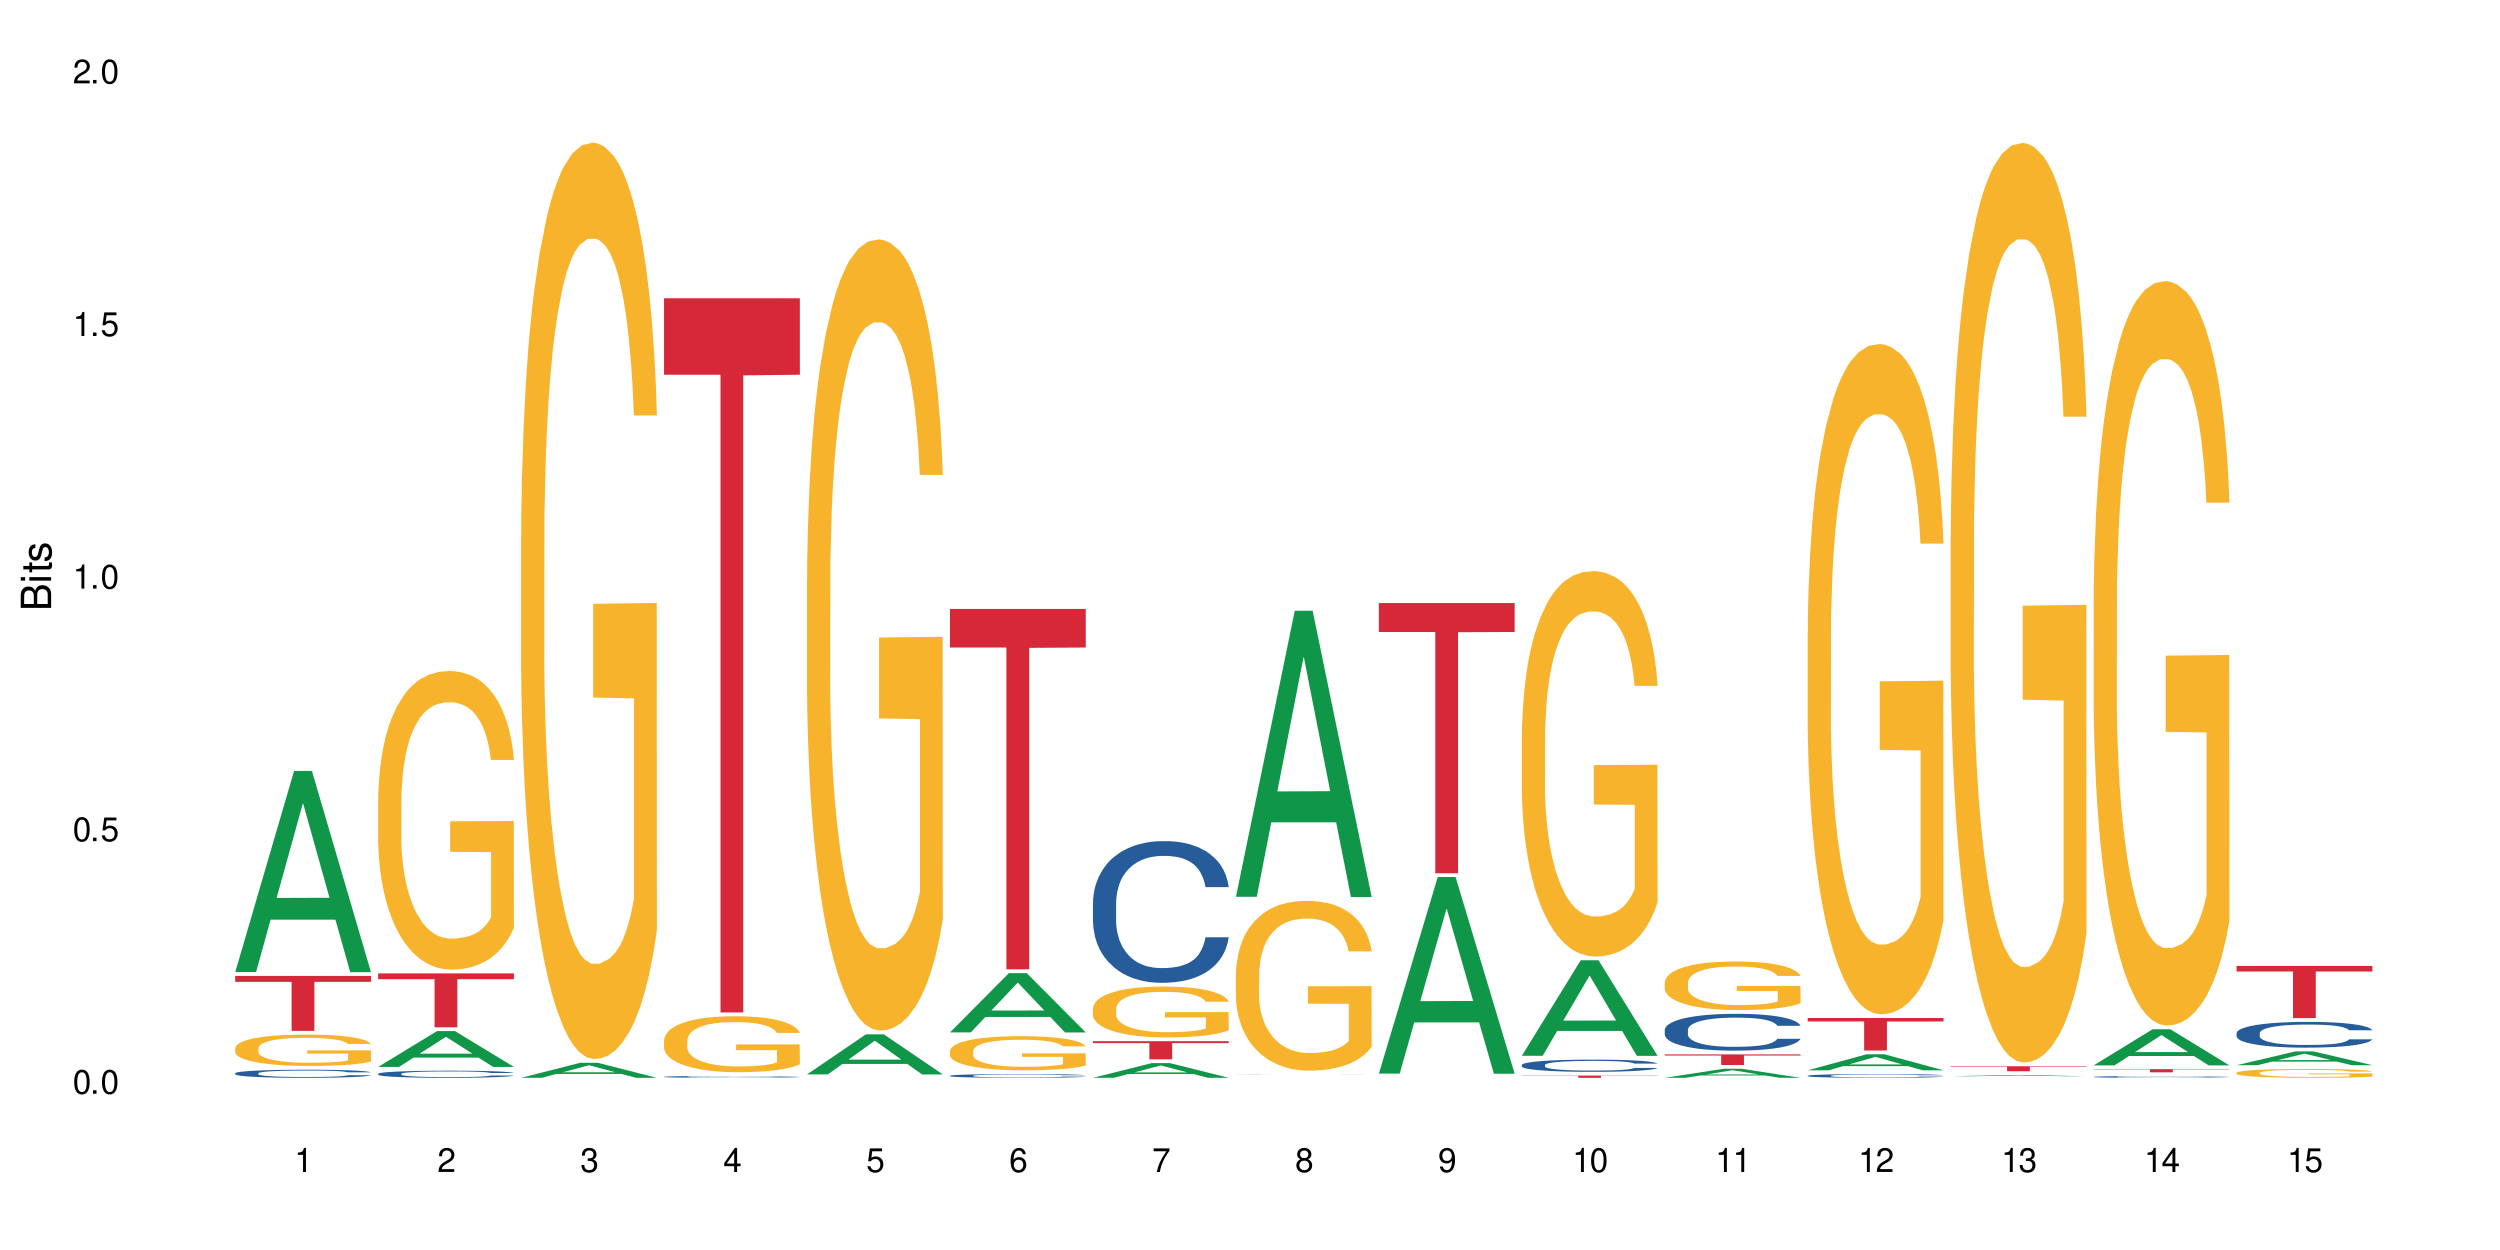 <?xml version="1.0" encoding="UTF-8"?>
<svg xmlns="http://www.w3.org/2000/svg" xmlns:xlink="http://www.w3.org/1999/xlink" width="720" height="360" viewBox="0 0 720 360">
<defs>
<g>
<g id="glyph-0-0">
</g>
<g id="glyph-0-1">
<path d="M 2.641 -6.938 C 2 -6.938 1.422 -6.656 1.078 -6.172 C 0.641 -5.562 0.406 -4.641 0.406 -3.359 C 0.406 -1.016 1.188 0.219 2.641 0.219 C 4.078 0.219 4.859 -1.016 4.859 -3.297 C 4.859 -4.641 4.656 -5.547 4.203 -6.172 C 3.844 -6.656 3.281 -6.938 2.641 -6.938 Z M 2.641 -6.188 C 3.547 -6.188 4 -5.25 4 -3.375 C 4 -1.406 3.562 -0.484 2.625 -0.484 C 1.734 -0.484 1.281 -1.438 1.281 -3.344 C 1.281 -5.25 1.734 -6.188 2.641 -6.188 Z M 2.641 -6.188 "/>
</g>
<g id="glyph-0-2">
<path d="M 1.828 -1 L 0.828 -1 L 0.828 0 L 1.828 0 Z M 1.828 -1 "/>
</g>
<g id="glyph-0-3">
<path d="M 4.562 -6.797 L 1.062 -6.797 L 0.547 -3.094 L 1.328 -3.094 C 1.719 -3.562 2.047 -3.734 2.578 -3.734 C 3.484 -3.734 4.062 -3.109 4.062 -2.094 C 4.062 -1.125 3.484 -0.531 2.578 -0.531 C 1.828 -0.531 1.375 -0.906 1.188 -1.672 L 0.328 -1.672 C 0.453 -1.109 0.547 -0.844 0.75 -0.594 C 1.125 -0.078 1.828 0.219 2.594 0.219 C 3.969 0.219 4.922 -0.781 4.922 -2.219 C 4.922 -3.562 4.031 -4.484 2.719 -4.484 C 2.25 -4.484 1.859 -4.359 1.469 -4.062 L 1.734 -5.969 L 4.562 -5.969 Z M 4.562 -6.797 "/>
</g>
<g id="glyph-0-4">
<path d="M 2.484 -4.938 L 2.484 0 L 3.328 0 L 3.328 -6.938 L 2.766 -6.938 C 2.469 -5.875 2.281 -5.734 0.984 -5.562 L 0.984 -4.938 Z M 2.484 -4.938 "/>
</g>
<g id="glyph-0-5">
<path d="M 4.859 -0.828 L 1.281 -0.828 C 1.359 -1.406 1.672 -1.781 2.5 -2.281 L 3.469 -2.828 C 4.406 -3.344 4.906 -4.062 4.906 -4.906 C 4.906 -5.484 4.672 -6.031 4.266 -6.406 C 3.859 -6.766 3.375 -6.938 2.719 -6.938 C 1.859 -6.938 1.219 -6.625 0.844 -6.031 C 0.609 -5.672 0.5 -5.234 0.484 -4.531 L 1.328 -4.531 C 1.359 -5.016 1.406 -5.281 1.531 -5.516 C 1.75 -5.938 2.188 -6.203 2.703 -6.203 C 3.469 -6.203 4.031 -5.641 4.031 -4.891 C 4.031 -4.344 3.719 -3.859 3.125 -3.516 L 2.234 -3 C 0.812 -2.172 0.406 -1.531 0.328 -0.016 L 4.859 -0.016 Z M 4.859 -0.828 "/>
</g>
<g id="glyph-0-6">
<path d="M 2.125 -3.188 L 2.578 -3.188 C 3.5 -3.188 3.984 -2.766 3.984 -1.922 C 3.984 -1.062 3.469 -0.531 2.594 -0.531 C 1.656 -0.531 1.203 -1 1.156 -2.016 L 0.312 -2.016 C 0.344 -1.453 0.438 -1.094 0.609 -0.781 C 0.953 -0.109 1.625 0.219 2.547 0.219 C 3.953 0.219 4.859 -0.625 4.859 -1.938 C 4.859 -2.828 4.516 -3.297 3.703 -3.594 C 4.344 -3.844 4.656 -4.328 4.656 -5.031 C 4.656 -6.219 3.875 -6.938 2.578 -6.938 C 1.203 -6.938 0.484 -6.172 0.453 -4.703 L 1.297 -4.703 C 1.312 -5.125 1.344 -5.359 1.453 -5.578 C 1.641 -5.969 2.062 -6.203 2.594 -6.203 C 3.344 -6.203 3.797 -5.75 3.797 -5 C 3.797 -4.516 3.609 -4.219 3.25 -4.047 C 3.016 -3.953 2.703 -3.922 2.125 -3.906 Z M 2.125 -3.188 "/>
</g>
<g id="glyph-0-7">
<path d="M 3.141 -1.672 L 3.141 0 L 3.984 0 L 3.984 -1.672 L 4.984 -1.672 L 4.984 -2.438 L 3.984 -2.438 L 3.984 -6.938 L 3.359 -6.938 L 0.266 -2.578 L 0.266 -1.672 Z M 3.141 -2.438 L 1 -2.438 L 3.141 -5.5 Z M 3.141 -2.438 "/>
</g>
<g id="glyph-0-8">
<path d="M 4.781 -5.125 C 4.609 -6.266 3.891 -6.938 2.844 -6.938 C 2.094 -6.938 1.422 -6.578 1.031 -5.953 C 0.594 -5.266 0.406 -4.422 0.406 -3.172 C 0.406 -2 0.578 -1.25 0.984 -0.641 C 1.359 -0.078 1.953 0.219 2.703 0.219 C 3.984 0.219 4.922 -0.75 4.922 -2.094 C 4.922 -3.375 4.062 -4.281 2.844 -4.281 C 2.172 -4.281 1.641 -4.031 1.281 -3.516 C 1.281 -5.234 1.828 -6.188 2.797 -6.188 C 3.391 -6.188 3.797 -5.797 3.938 -5.125 Z M 2.734 -3.531 C 3.547 -3.531 4.062 -2.953 4.062 -2.031 C 4.062 -1.156 3.484 -0.531 2.703 -0.531 C 1.922 -0.531 1.328 -1.188 1.328 -2.078 C 1.328 -2.938 1.906 -3.531 2.734 -3.531 Z M 2.734 -3.531 "/>
</g>
<g id="glyph-0-9">
<path d="M 4.984 -6.797 L 0.438 -6.797 L 0.438 -5.969 L 4.109 -5.969 C 2.5 -3.656 1.828 -2.234 1.328 0 L 2.219 0 C 2.594 -2.172 3.453 -4.047 4.984 -6.094 Z M 4.984 -6.797 "/>
</g>
<g id="glyph-0-10">
<path d="M 3.75 -3.656 C 4.469 -4.094 4.688 -4.438 4.688 -5.078 C 4.688 -6.172 3.844 -6.938 2.641 -6.938 C 1.438 -6.938 0.594 -6.172 0.594 -5.094 C 0.594 -4.438 0.812 -4.094 1.516 -3.656 C 0.734 -3.266 0.359 -2.703 0.359 -1.922 C 0.359 -0.656 1.281 0.219 2.641 0.219 C 3.984 0.219 4.922 -0.656 4.922 -1.922 C 4.922 -2.703 4.531 -3.266 3.75 -3.656 Z M 2.641 -6.188 C 3.359 -6.188 3.812 -5.75 3.812 -5.062 C 3.812 -4.406 3.344 -3.984 2.641 -3.984 C 1.922 -3.984 1.453 -4.406 1.453 -5.078 C 1.453 -5.75 1.922 -6.188 2.641 -6.188 Z M 2.641 -3.266 C 3.484 -3.266 4.062 -2.719 4.062 -1.906 C 4.062 -1.078 3.484 -0.531 2.625 -0.531 C 1.797 -0.531 1.219 -1.094 1.219 -1.906 C 1.219 -2.719 1.781 -3.266 2.641 -3.266 Z M 2.641 -3.266 "/>
</g>
<g id="glyph-0-11">
<path d="M 0.516 -1.578 C 0.672 -0.453 1.406 0.219 2.438 0.219 C 3.188 0.219 3.859 -0.141 4.266 -0.766 C 4.688 -1.453 4.891 -2.297 4.891 -3.547 C 4.891 -4.719 4.703 -5.453 4.312 -6.078 C 3.938 -6.641 3.344 -6.938 2.594 -6.938 C 1.297 -6.938 0.359 -5.969 0.359 -4.625 C 0.359 -3.344 1.234 -2.453 2.453 -2.453 C 3.094 -2.453 3.578 -2.672 4.016 -3.203 C 4 -1.484 3.469 -0.531 2.5 -0.531 C 1.906 -0.531 1.484 -0.906 1.359 -1.578 Z M 2.578 -6.203 C 3.375 -6.203 3.969 -5.531 3.969 -4.641 C 3.969 -3.797 3.391 -3.188 2.547 -3.188 C 1.734 -3.188 1.234 -3.766 1.234 -4.688 C 1.234 -5.562 1.797 -6.203 2.578 -6.203 Z M 2.578 -6.203 "/>
</g>
<g id="glyph-1-0">
</g>
<g id="glyph-1-1">
<path d="M 0 -0.953 L 0 -4.891 C 0 -5.719 -0.234 -6.344 -0.734 -6.797 C -1.188 -7.234 -1.812 -7.469 -2.5 -7.469 C -3.547 -7.469 -4.188 -7 -4.625 -5.875 C -4.984 -6.688 -5.625 -7.094 -6.531 -7.094 C -7.172 -7.094 -7.734 -6.859 -8.141 -6.391 C -8.562 -5.922 -8.75 -5.344 -8.75 -4.5 L -8.75 -0.953 Z M -4.984 -2.062 L -7.766 -2.062 L -7.766 -4.219 C -7.766 -4.844 -7.688 -5.203 -7.453 -5.5 C -7.219 -5.812 -6.859 -5.969 -6.375 -5.969 C -5.891 -5.969 -5.531 -5.812 -5.297 -5.5 C -5.062 -5.203 -4.984 -4.844 -4.984 -4.219 Z M -0.984 -2.062 L -4 -2.062 L -4 -4.781 C -4 -5.766 -3.438 -6.359 -2.484 -6.359 C -1.547 -6.359 -0.984 -5.766 -0.984 -4.781 Z M -0.984 -2.062 "/>
</g>
<g id="glyph-1-2">
<path d="M -6.281 -1.797 L -6.281 -0.797 L 0 -0.797 L 0 -1.797 Z M -8.75 -1.797 L -8.75 -0.797 L -7.484 -0.797 L -7.484 -1.797 Z M -8.75 -1.797 "/>
</g>
<g id="glyph-1-3">
<path d="M -6.281 -3.047 L -6.281 -2.016 L -8.016 -2.016 L -8.016 -1.016 L -6.281 -1.016 L -6.281 -0.172 L -5.469 -0.172 L -5.469 -1.016 L -0.719 -1.016 C -0.078 -1.016 0.281 -1.453 0.281 -2.234 C 0.281 -2.5 0.25 -2.719 0.188 -3.047 L -0.641 -3.047 C -0.609 -2.906 -0.594 -2.766 -0.594 -2.562 C -0.594 -2.141 -0.719 -2.016 -1.156 -2.016 L -5.469 -2.016 L -5.469 -3.047 Z M -6.281 -3.047 "/>
</g>
<g id="glyph-1-4">
<path d="M -4.531 -5.25 C -5.766 -5.25 -6.469 -4.422 -6.469 -2.969 C -6.469 -1.516 -5.719 -0.562 -4.547 -0.562 C -3.562 -0.562 -3.094 -1.062 -2.734 -2.562 L -2.516 -3.484 C -2.344 -4.188 -2.094 -4.469 -1.641 -4.469 C -1.047 -4.469 -0.641 -3.875 -0.641 -3 C -0.641 -2.453 -0.797 -2 -1.062 -1.75 C -1.25 -1.594 -1.422 -1.531 -1.875 -1.469 L -1.875 -0.406 C -0.422 -0.453 0.281 -1.266 0.281 -2.922 C 0.281 -4.5 -0.5 -5.516 -1.719 -5.516 C -2.656 -5.516 -3.172 -4.984 -3.469 -3.734 L -3.703 -2.766 C -3.891 -1.953 -4.156 -1.609 -4.594 -1.609 C -5.188 -1.609 -5.547 -2.125 -5.547 -2.938 C -5.547 -3.75 -5.203 -4.172 -4.531 -4.203 Z M -4.531 -5.25 "/>
</g>
</g>
</defs>
<rect x="-72" y="-36" width="864" height="432" fill="rgb(100%, 100%, 100%)" fill-opacity="1"/>
<path fill-rule="nonzero" fill="rgb(6.275%, 58.824%, 28.235%)" fill-opacity="1" d="M 67.73 279.941 L 67.773 279.887 L 84.695 222.035 L 89.836 222.035 L 106.844 279.996 L 100.867 279.996 L 96.605 264.867 L 77.926 264.867 L 73.75 279.941 L 67.73 279.941 L 79.723 258.609 L 94.895 258.555 L 87.328 231.504 L 87.246 231.449 L 87.16 231.613 L 79.684 258.555 L 79.723 258.609 Z M 67.73 279.941 "/>
<path fill-rule="nonzero" fill="rgb(14.51%, 36.078%, 60%)" fill-opacity="1" d="M 67.73 309.098 L 67.777 309.094 L 67.777 309.043 L 67.922 308.961 L 68.254 308.859 L 68.59 308.789 L 69.449 308.664 L 70.641 308.543 L 71.879 308.449 L 72.785 308.395 L 73.598 308.352 L 75.457 308.273 L 76.652 308.23 L 77.938 308.195 L 79.512 308.16 L 80.656 308.137 L 83.234 308.105 L 85.141 308.09 L 86.621 308.082 L 89.816 308.082 L 91.723 308.09 L 93.105 308.102 L 94.633 308.117 L 95.922 308.137 L 98.164 308.184 L 100.168 308.246 L 101.074 308.277 L 102.504 308.344 L 103.602 308.41 L 104.363 308.465 L 105.223 308.543 L 105.984 308.641 L 106.559 308.746 L 106.844 308.84 L 100.168 308.84 L 99.832 308.754 L 99.449 308.688 L 98.734 308.602 L 98.02 308.539 L 97.02 308.477 L 96.113 308.438 L 94.871 308.395 L 93.773 308.371 L 92.629 308.352 L 91.531 308.34 L 89.434 308.324 L 87 308.324 L 86.094 308.328 L 84.234 308.348 L 83.234 308.363 L 81.801 308.391 L 80.801 308.418 L 79.609 308.461 L 78.797 308.5 L 77.797 308.555 L 77.078 308.602 L 76.27 308.672 L 75.793 308.727 L 75.363 308.785 L 74.98 308.855 L 74.695 308.93 L 74.504 309.012 L 74.41 309.086 L 74.41 309.418 L 74.504 309.492 L 74.742 309.582 L 75.363 309.715 L 76.27 309.828 L 77.32 309.914 L 78.32 309.98 L 78.891 310.008 L 79.656 310.043 L 80.848 310.086 L 82.566 310.129 L 83.566 310.145 L 85.094 310.164 L 86.668 310.172 L 88.766 310.172 L 90.625 310.164 L 91.867 310.152 L 93.156 310.137 L 94.918 310.098 L 96.016 310.066 L 96.969 310.023 L 97.688 309.984 L 98.164 309.949 L 98.879 309.883 L 99.449 309.812 L 99.879 309.738 L 100.168 309.664 L 106.844 309.664 L 106.559 309.75 L 106.129 309.832 L 105.699 309.895 L 105.031 309.969 L 104.27 310.035 L 103.172 310.109 L 102.266 310.16 L 101.074 310.211 L 99.977 310.254 L 98.781 310.289 L 97.02 310.332 L 95.875 310.352 L 94.633 310.371 L 93.156 310.391 L 91.293 310.402 L 89.289 310.414 L 87.43 310.414 L 85.426 310.41 L 83.949 310.402 L 81.992 310.383 L 79.559 310.344 L 77.797 310.305 L 76.414 310.262 L 75.219 310.219 L 73.883 310.164 L 72.168 310.07 L 71.117 309.996 L 70.402 309.938 L 69.59 309.855 L 69.02 309.781 L 68.352 309.66 L 67.875 309.508 L 67.73 309.391 Z M 67.73 309.098 "/>
<path fill-rule="nonzero" fill="rgb(96.863%, 70.196%, 16.863%)" fill-opacity="1" d="M 67.73 301.836 L 67.777 301.828 L 67.777 301.664 L 67.969 301.293 L 68.445 300.781 L 69.066 300.359 L 69.734 300.027 L 70.164 299.855 L 70.879 299.609 L 71.5 299.426 L 73.074 299.055 L 75.078 298.711 L 76.172 298.562 L 77.414 298.422 L 79.18 298.262 L 79.988 298.207 L 82.469 298.074 L 85.285 297.992 L 88.383 297.965 L 89.816 297.977 L 91.77 298.008 L 94.441 298.098 L 95.969 298.18 L 97.16 298.262 L 98.402 298.371 L 99.926 298.535 L 101.359 298.734 L 102.504 298.934 L 103.648 299.18 L 104.602 299.445 L 105.414 299.73 L 106.129 300.078 L 106.559 300.367 L 106.844 300.656 L 100.215 300.656 L 99.832 300.367 L 99.402 300.145 L 98.688 299.871 L 97.973 299.676 L 97.258 299.52 L 95.922 299.305 L 94.777 299.172 L 93.344 299.055 L 91.961 298.98 L 90.387 298.934 L 89.434 298.914 L 86.906 298.914 L 84.617 298.973 L 83.281 299.039 L 82.328 299.105 L 80.992 299.23 L 80.18 299.328 L 79.703 299.395 L 78.273 299.648 L 77.32 299.879 L 76.793 300.039 L 76.125 300.285 L 75.648 300.508 L 75.125 300.836 L 74.84 301.086 L 74.457 301.645 L 74.41 303.133 L 74.551 303.445 L 74.84 303.781 L 75.219 304.082 L 75.793 304.395 L 76.363 304.633 L 77.367 304.953 L 78.227 305.168 L 78.891 305.309 L 80.18 305.531 L 80.703 305.605 L 81.945 305.754 L 83.234 305.871 L 84.809 305.969 L 86 306.02 L 87.906 306.059 L 90.34 306.059 L 93.203 306.012 L 95.016 305.945 L 96.254 305.879 L 97.066 305.82 L 98.066 305.73 L 98.781 305.648 L 99.449 305.559 L 100.262 305.418 L 100.262 303.445 L 88.48 303.438 L 88.48 302.512 L 106.797 302.504 L 106.844 305.73 L 105.844 305.953 L 104.602 306.168 L 103.41 306.332 L 102.168 306.473 L 100.406 306.629 L 98.973 306.727 L 96.781 306.844 L 94.777 306.918 L 92.676 306.969 L 90.816 306.992 L 88.621 307 L 86.668 306.984 L 84.57 306.934 L 82.898 306.867 L 81.371 306.785 L 79.848 306.68 L 77.938 306.504 L 76.699 306.367 L 75.41 306.191 L 74.121 305.984 L 72.977 305.762 L 72.215 305.59 L 71.453 305.391 L 70.641 305.145 L 69.879 304.863 L 69.305 304.609 L 68.781 304.32 L 68.398 304.047 L 68.016 303.676 L 67.828 303.379 L 67.73 303.125 Z M 67.73 301.836 "/>
<path fill-rule="nonzero" fill="rgb(83.922%, 15.686%, 22.353%)" fill-opacity="1" d="M 67.73 281.078 L 106.844 281.078 L 106.844 282.77 L 90.543 282.785 L 90.543 296.887 L 83.984 296.887 L 83.984 282.801 L 83.891 282.77 L 67.73 282.77 Z M 67.73 281.078 "/>
<path fill-rule="nonzero" fill="rgb(6.275%, 58.824%, 28.235%)" fill-opacity="1" d="M 108.902 307.27 L 108.945 307.258 L 125.867 296.949 L 131.008 296.949 L 148.016 307.277 L 142.039 307.277 L 137.777 304.582 L 119.098 304.582 L 114.922 307.27 L 108.902 307.27 L 120.895 303.465 L 136.062 303.457 L 128.5 298.637 L 128.418 298.625 L 128.332 298.656 L 120.855 303.457 L 120.895 303.465 Z M 108.902 307.27 "/>
<path fill-rule="nonzero" fill="rgb(14.51%, 36.078%, 60%)" fill-opacity="1" d="M 108.902 309.254 L 108.949 309.25 L 108.949 309.207 L 109.094 309.137 L 109.426 309.047 L 109.762 308.984 L 110.621 308.871 L 111.812 308.766 L 113.051 308.684 L 113.957 308.633 L 114.77 308.598 L 116.629 308.527 L 117.82 308.492 L 119.109 308.461 L 120.684 308.426 L 121.828 308.41 L 124.406 308.379 L 126.312 308.367 L 127.793 308.359 L 130.988 308.359 L 132.895 308.367 L 134.277 308.375 L 135.805 308.391 L 137.094 308.41 L 139.336 308.449 L 141.336 308.504 L 142.242 308.531 L 143.676 308.59 L 144.773 308.648 L 145.535 308.695 L 146.395 308.766 L 147.156 308.852 L 147.73 308.945 L 148.016 309.027 L 141.336 309.027 L 141.004 308.953 L 140.621 308.895 L 139.906 308.816 L 139.191 308.762 L 138.191 308.707 L 137.285 308.672 L 136.043 308.637 L 134.945 308.613 L 133.801 308.598 L 132.703 308.586 L 130.605 308.574 L 128.172 308.574 L 127.266 308.578 L 125.406 308.594 L 124.406 308.605 L 122.973 308.633 L 121.973 308.656 L 120.781 308.695 L 119.969 308.727 L 118.969 308.773 L 118.25 308.816 L 117.441 308.879 L 116.965 308.926 L 116.535 308.98 L 116.152 309.043 L 115.867 309.105 L 115.676 309.176 L 115.582 309.246 L 115.582 309.535 L 115.676 309.602 L 115.914 309.684 L 116.535 309.797 L 117.441 309.895 L 118.488 309.977 L 119.492 310.031 L 120.062 310.059 L 120.828 310.086 L 122.02 310.125 L 123.738 310.164 L 124.738 310.18 L 126.266 310.191 L 127.84 310.199 L 129.938 310.199 L 131.797 310.191 L 133.039 310.184 L 134.324 310.168 L 136.09 310.137 L 137.188 310.105 L 138.141 310.07 L 138.859 310.035 L 139.336 310.004 L 140.051 309.945 L 140.621 309.883 L 141.051 309.816 L 141.336 309.754 L 148.016 309.754 L 147.73 309.828 L 147.301 309.902 L 146.871 309.957 L 146.203 310.023 L 145.441 310.082 L 144.344 310.145 L 143.438 310.188 L 142.242 310.234 L 141.148 310.273 L 139.953 310.305 L 138.191 310.34 L 137.043 310.359 L 135.805 310.379 L 134.324 310.391 L 132.465 310.406 L 130.461 310.414 L 128.602 310.414 L 126.598 310.41 L 125.121 310.402 L 123.164 310.387 L 120.73 310.352 L 118.969 310.316 L 117.582 310.281 L 116.391 310.242 L 115.055 310.191 L 113.34 310.109 L 112.289 310.047 L 111.574 309.992 L 110.762 309.922 L 110.191 309.855 L 109.523 309.75 L 109.047 309.617 L 108.902 309.512 Z M 108.902 309.254 "/>
<path fill-rule="nonzero" fill="rgb(96.863%, 70.196%, 16.863%)" fill-opacity="1" d="M 108.902 230.086 L 108.949 230.008 L 108.949 228.438 L 109.141 224.902 L 109.617 220.035 L 110.238 216.027 L 110.906 212.887 L 111.336 211.238 L 112.051 208.883 L 112.672 207.152 L 114.246 203.621 L 116.25 200.32 L 117.344 198.906 L 118.586 197.57 L 120.352 196.078 L 121.16 195.531 L 123.641 194.273 L 126.457 193.488 L 129.555 193.254 L 130.988 193.332 L 132.941 193.645 L 135.613 194.508 L 137.141 195.293 L 138.332 196.078 L 139.574 197.102 L 141.098 198.672 L 142.531 200.555 L 143.676 202.441 L 144.82 204.797 L 145.773 207.312 L 146.586 210.059 L 147.301 213.359 L 147.73 216.105 L 148.016 218.855 L 141.387 218.855 L 141.004 216.105 L 140.574 213.988 L 139.859 211.395 L 139.145 209.512 L 138.43 208.02 L 137.094 205.977 L 135.949 204.719 L 134.516 203.621 L 133.133 202.914 L 131.559 202.441 L 130.605 202.285 L 128.078 202.285 L 125.789 202.836 L 124.453 203.461 L 123.5 204.09 L 122.164 205.27 L 121.352 206.211 L 120.875 206.84 L 119.445 209.273 L 118.488 211.473 L 117.965 212.965 L 117.297 215.32 L 116.82 217.441 L 116.297 220.586 L 116.008 222.941 L 115.629 228.281 L 115.582 242.418 L 115.723 245.402 L 116.008 248.625 L 116.391 251.449 L 116.965 254.434 L 117.535 256.715 L 118.539 259.777 L 119.395 261.816 L 120.062 263.152 L 121.352 265.273 L 121.875 265.98 L 123.117 267.395 L 124.406 268.496 L 125.98 269.438 L 127.172 269.906 L 129.078 270.301 L 131.512 270.301 L 134.375 269.828 L 136.188 269.199 L 137.426 268.574 L 138.238 268.023 L 139.238 267.16 L 139.953 266.375 L 140.621 265.508 L 141.434 264.176 L 141.434 245.402 L 129.652 245.324 L 129.652 236.527 L 147.969 236.449 L 148.016 267.16 L 147.016 269.281 L 145.773 271.32 L 144.582 272.891 L 143.34 274.227 L 141.578 275.719 L 140.145 276.664 L 137.949 277.762 L 135.949 278.469 L 133.848 278.941 L 131.988 279.176 L 129.793 279.254 L 127.84 279.098 L 125.742 278.625 L 124.07 277.996 L 122.543 277.211 L 121.02 276.191 L 119.109 274.543 L 117.871 273.207 L 116.582 271.559 L 115.293 269.594 L 114.148 267.473 L 113.387 265.824 L 112.625 263.938 L 111.812 261.582 L 111.051 258.914 L 110.477 256.477 L 109.953 253.727 L 109.57 251.137 L 109.188 247.602 L 108.996 244.773 L 108.902 242.34 Z M 108.902 230.086 "/>
<path fill-rule="nonzero" fill="rgb(83.922%, 15.686%, 22.353%)" fill-opacity="1" d="M 108.902 280.336 L 148.016 280.336 L 148.016 282 L 131.715 282.012 L 131.715 295.867 L 125.156 295.867 L 125.156 282.027 L 125.062 282 L 108.902 282 Z M 108.902 280.336 "/>
<path fill-rule="nonzero" fill="rgb(6.275%, 58.824%, 28.235%)" fill-opacity="1" d="M 150.074 310.41 L 150.117 310.406 L 167.039 306.094 L 172.18 306.094 L 189.188 310.414 L 183.211 310.414 L 178.949 309.289 L 160.27 309.289 L 156.09 310.41 L 150.074 310.41 L 162.066 308.82 L 177.234 308.816 L 169.672 306.801 L 169.59 306.797 L 169.504 306.809 L 162.027 308.816 L 162.066 308.82 Z M 150.074 310.41 "/>
<path fill-rule="nonzero" fill="rgb(96.863%, 70.196%, 16.863%)" fill-opacity="1" d="M 150.074 154.125 L 150.121 153.887 L 150.121 149.062 L 150.312 138.219 L 150.789 123.273 L 151.41 110.98 L 152.078 101.34 L 152.508 96.277 L 153.223 89.047 L 153.844 83.742 L 155.418 72.898 L 157.418 62.773 L 158.516 58.434 L 159.758 54.336 L 161.523 49.758 L 162.332 48.07 L 164.812 44.215 L 167.629 41.805 L 170.727 41.082 L 172.16 41.32 L 174.113 42.285 L 176.785 44.938 L 178.312 47.348 L 179.504 49.758 L 180.746 52.891 L 182.27 57.711 L 183.703 63.496 L 184.848 69.281 L 185.992 76.512 L 186.945 84.227 L 187.758 92.664 L 188.473 102.785 L 188.902 111.223 L 189.188 119.656 L 182.559 119.656 L 182.176 111.223 L 181.746 104.715 L 181.031 96.762 L 180.316 90.977 L 179.602 86.395 L 178.266 80.129 L 177.121 76.273 L 175.688 72.898 L 174.305 70.727 L 172.73 69.281 L 171.777 68.801 L 169.25 68.801 L 166.961 70.488 L 165.625 72.414 L 164.672 74.344 L 163.336 77.961 L 162.523 80.852 L 162.047 82.781 L 160.617 90.25 L 159.66 97 L 159.137 101.582 L 158.469 108.812 L 157.992 115.32 L 157.469 124.961 L 157.18 132.191 L 156.801 148.582 L 156.754 191.969 L 156.895 201.129 L 157.18 211.012 L 157.562 219.688 L 158.137 228.848 L 158.707 235.836 L 159.711 245.238 L 160.566 251.504 L 161.234 255.602 L 162.523 262.109 L 163.047 264.277 L 164.289 268.617 L 165.578 271.992 L 167.148 274.883 L 168.344 276.332 L 170.25 277.535 L 172.684 277.535 L 175.547 276.09 L 177.359 274.16 L 178.598 272.234 L 179.41 270.547 L 180.41 267.895 L 181.125 265.484 L 181.793 262.832 L 182.605 258.734 L 182.605 201.129 L 170.824 200.887 L 170.824 173.891 L 189.141 173.648 L 189.188 267.895 L 188.188 274.402 L 186.945 280.668 L 185.754 285.488 L 184.512 289.586 L 182.746 294.168 L 181.316 297.059 L 179.121 300.434 L 177.121 302.605 L 175.02 304.051 L 173.16 304.773 L 170.965 305.016 L 169.012 304.531 L 166.91 303.086 L 165.242 301.156 L 163.715 298.746 L 162.191 295.613 L 160.281 290.551 L 159.043 286.453 L 157.754 281.391 L 156.465 275.367 L 155.32 268.859 L 154.559 263.797 L 153.793 258.012 L 152.984 250.781 L 152.219 242.586 L 151.648 235.113 L 151.125 226.676 L 150.742 218.723 L 150.359 207.875 L 150.168 199.199 L 150.074 191.727 Z M 150.074 154.125 "/>
<path fill-rule="nonzero" fill="rgb(14.51%, 36.078%, 60%)" fill-opacity="1" d="M 191.246 310.113 L 191.293 310.113 L 191.293 310.102 L 191.438 310.082 L 191.77 310.059 L 192.105 310.043 L 192.965 310.012 L 194.156 309.984 L 195.395 309.965 L 196.301 309.949 L 197.113 309.941 L 198.973 309.922 L 200.164 309.914 L 201.453 309.906 L 203.027 309.898 L 204.172 309.891 L 206.746 309.883 L 208.656 309.879 L 213.332 309.879 L 215.238 309.883 L 216.621 309.883 L 218.148 309.887 L 219.438 309.891 L 221.676 309.902 L 223.68 309.918 L 224.586 309.926 L 226.02 309.941 L 227.117 309.953 L 227.879 309.969 L 228.738 309.984 L 229.5 310.008 L 230.074 310.031 L 230.359 310.055 L 223.68 310.055 L 223.348 310.035 L 222.965 310.02 L 222.25 310 L 221.535 309.984 L 220.531 309.969 L 219.625 309.961 L 218.387 309.953 L 217.289 309.945 L 216.145 309.941 L 215.047 309.938 L 212.949 309.934 L 210.516 309.934 L 209.609 309.938 L 207.75 309.941 L 206.746 309.945 L 205.316 309.949 L 204.316 309.957 L 203.121 309.965 L 202.312 309.977 L 201.309 309.988 L 200.594 310 L 199.785 310.016 L 199.309 310.027 L 198.879 310.039 L 198.496 310.059 L 198.211 310.074 L 198.02 310.094 L 197.922 310.109 L 197.922 310.188 L 198.02 310.203 L 198.258 310.223 L 198.879 310.254 L 199.785 310.281 L 200.832 310.301 L 201.836 310.316 L 202.406 310.32 L 203.172 310.328 L 204.363 310.34 L 206.082 310.348 L 207.082 310.352 L 208.609 310.355 L 210.184 310.359 L 212.281 310.359 L 214.141 310.355 L 215.383 310.355 L 216.668 310.352 L 218.434 310.344 L 219.531 310.336 L 220.484 310.324 L 221.199 310.316 L 221.676 310.309 L 222.395 310.293 L 222.965 310.277 L 223.395 310.258 L 223.68 310.242 L 230.359 310.242 L 230.074 310.262 L 229.645 310.281 L 229.215 310.297 L 228.547 310.312 L 227.781 310.328 L 226.688 310.344 L 225.781 310.355 L 224.586 310.367 L 223.488 310.379 L 222.297 310.387 L 220.531 310.395 L 219.387 310.402 L 218.148 310.406 L 216.668 310.41 L 214.809 310.414 L 208.941 310.414 L 207.465 310.41 L 205.508 310.406 L 203.074 310.398 L 201.309 310.391 L 199.926 310.379 L 198.734 310.371 L 197.398 310.355 L 195.684 310.336 L 194.633 310.32 L 193.918 310.305 L 193.105 310.285 L 192.535 310.27 L 191.867 310.242 L 191.391 310.207 L 191.246 310.18 Z M 191.246 310.113 "/>
<path fill-rule="nonzero" fill="rgb(96.863%, 70.196%, 16.863%)" fill-opacity="1" d="M 191.246 299.582 L 191.293 299.57 L 191.293 299.273 L 191.484 298.613 L 191.961 297.699 L 192.582 296.949 L 193.25 296.359 L 193.68 296.051 L 194.395 295.609 L 195.016 295.285 L 196.59 294.621 L 198.59 294.004 L 199.688 293.738 L 200.93 293.488 L 202.695 293.211 L 203.504 293.105 L 205.984 292.871 L 208.801 292.723 L 211.898 292.68 L 213.332 292.695 L 215.285 292.754 L 217.957 292.914 L 219.484 293.062 L 220.676 293.211 L 221.918 293.402 L 223.441 293.695 L 224.875 294.051 L 226.02 294.402 L 227.164 294.844 L 228.117 295.316 L 228.93 295.828 L 229.645 296.449 L 230.074 296.965 L 230.359 297.477 L 223.73 297.477 L 223.348 296.965 L 222.918 296.566 L 222.203 296.082 L 221.488 295.727 L 220.77 295.445 L 219.438 295.066 L 218.293 294.828 L 216.859 294.621 L 215.477 294.492 L 213.902 294.402 L 212.949 294.371 L 210.422 294.371 L 208.133 294.477 L 206.797 294.594 L 205.84 294.711 L 204.508 294.934 L 203.695 295.109 L 203.219 295.227 L 201.789 295.684 L 200.832 296.094 L 200.309 296.375 L 199.641 296.816 L 199.164 297.215 L 198.641 297.801 L 198.352 298.242 L 197.973 299.246 L 197.922 301.895 L 198.066 302.453 L 198.352 303.059 L 198.734 303.586 L 199.309 304.145 L 199.879 304.574 L 200.883 305.148 L 201.738 305.531 L 202.406 305.781 L 203.695 306.176 L 204.219 306.309 L 205.461 306.574 L 206.746 306.781 L 208.32 306.957 L 209.516 307.047 L 211.422 307.121 L 213.855 307.121 L 216.719 307.031 L 218.531 306.914 L 219.77 306.797 L 220.582 306.691 L 221.582 306.531 L 222.297 306.383 L 222.965 306.223 L 223.777 305.973 L 223.777 302.453 L 211.996 302.438 L 211.996 300.789 L 230.312 300.777 L 230.359 306.531 L 229.355 306.93 L 228.117 307.312 L 226.926 307.605 L 225.684 307.855 L 223.918 308.137 L 222.488 308.312 L 220.293 308.52 L 218.293 308.652 L 216.191 308.738 L 214.332 308.781 L 212.137 308.797 L 210.184 308.77 L 208.082 308.68 L 206.414 308.562 L 204.887 308.414 L 203.359 308.223 L 201.453 307.914 L 200.215 307.664 L 198.926 307.355 L 197.637 306.988 L 196.492 306.59 L 195.73 306.281 L 194.965 305.926 L 194.156 305.484 L 193.391 304.984 L 192.82 304.527 L 192.297 304.016 L 191.914 303.527 L 191.531 302.867 L 191.34 302.336 L 191.246 301.879 Z M 191.246 299.582 "/>
<path fill-rule="nonzero" fill="rgb(83.922%, 15.686%, 22.353%)" fill-opacity="1" d="M 191.246 85.898 L 230.359 85.898 L 230.359 107.914 L 214.059 108.109 L 214.059 291.598 L 207.5 291.598 L 207.5 108.301 L 207.402 107.914 L 191.246 107.914 Z M 191.246 85.898 "/>
<path fill-rule="nonzero" fill="rgb(6.275%, 58.824%, 28.235%)" fill-opacity="1" d="M 232.418 309.426 L 232.461 309.418 L 249.383 297.879 L 254.523 297.879 L 271.531 309.438 L 265.555 309.438 L 261.293 306.422 L 242.613 306.422 L 238.434 309.426 L 232.418 309.426 L 244.41 305.172 L 259.578 305.16 L 252.016 299.77 L 251.934 299.758 L 251.848 299.789 L 244.367 305.16 L 244.41 305.172 Z M 232.418 309.426 "/>
<path fill-rule="nonzero" fill="rgb(96.863%, 70.196%, 16.863%)" fill-opacity="1" d="M 232.418 166.539 L 232.465 166.332 L 232.465 162.168 L 232.656 152.805 L 233.133 139.902 L 233.754 129.293 L 234.422 120.969 L 234.852 116.598 L 235.566 110.355 L 236.188 105.777 L 237.758 96.414 L 239.762 87.676 L 240.859 83.93 L 242.102 80.391 L 243.863 76.438 L 244.676 74.98 L 247.156 71.652 L 249.969 69.57 L 253.07 68.949 L 254.504 69.156 L 256.457 69.988 L 259.129 72.277 L 260.656 74.359 L 261.848 76.438 L 263.086 79.145 L 264.613 83.305 L 266.047 88.301 L 267.191 93.293 L 268.336 99.535 L 269.289 106.195 L 270.098 113.477 L 270.816 122.215 L 271.246 129.5 L 271.531 136.781 L 264.898 136.781 L 264.52 129.5 L 264.09 123.883 L 263.375 117.016 L 262.66 112.02 L 261.941 108.066 L 260.609 102.656 L 259.461 99.328 L 258.031 96.414 L 256.648 94.543 L 255.074 93.293 L 254.121 92.875 L 251.594 92.875 L 249.305 94.332 L 247.969 96 L 247.012 97.664 L 245.676 100.785 L 244.867 103.281 L 244.391 104.945 L 242.957 111.395 L 242.004 117.223 L 241.48 121.176 L 240.812 127.418 L 240.336 133.035 L 239.812 141.359 L 239.523 147.602 L 239.145 161.754 L 239.094 199.207 L 239.238 207.113 L 239.523 215.645 L 239.906 223.137 L 240.48 231.043 L 241.051 237.078 L 242.051 245.195 L 242.91 250.605 L 243.578 254.141 L 244.867 259.758 L 245.391 261.633 L 246.633 265.379 L 247.918 268.289 L 249.492 270.789 L 250.688 272.035 L 252.594 273.078 L 255.027 273.078 L 257.887 271.828 L 259.699 270.164 L 260.941 268.5 L 261.754 267.043 L 262.754 264.754 L 263.469 262.672 L 264.137 260.383 L 264.949 256.848 L 264.949 207.113 L 253.168 206.906 L 253.168 183.602 L 271.484 183.395 L 271.531 264.754 L 270.527 270.371 L 269.289 275.781 L 268.098 279.941 L 266.855 283.48 L 265.09 287.434 L 263.66 289.93 L 261.465 292.844 L 259.461 294.719 L 257.363 295.965 L 255.504 296.59 L 253.309 296.797 L 251.355 296.383 L 249.254 295.133 L 247.586 293.469 L 246.059 291.387 L 244.531 288.684 L 242.625 284.312 L 241.387 280.777 L 240.098 276.406 L 238.809 271.203 L 237.664 265.586 L 236.902 261.215 L 236.137 256.223 L 235.328 249.98 L 234.562 242.906 L 233.992 236.453 L 233.465 229.172 L 233.086 222.305 L 232.703 212.941 L 232.512 205.449 L 232.418 199 Z M 232.418 166.539 "/>
<path fill-rule="nonzero" fill="rgb(6.275%, 58.824%, 28.235%)" fill-opacity="1" d="M 273.59 297.324 L 273.629 297.309 L 290.555 280.258 L 295.695 280.258 L 312.703 297.344 L 306.727 297.344 L 302.465 292.883 L 283.785 292.883 L 279.605 297.324 L 273.59 297.324 L 285.582 291.035 L 300.75 291.02 L 293.188 283.047 L 293.105 283.031 L 293.02 283.078 L 285.539 291.02 L 285.582 291.035 Z M 273.59 297.324 "/>
<path fill-rule="nonzero" fill="rgb(14.51%, 36.078%, 60%)" fill-opacity="1" d="M 273.59 309.805 L 273.637 309.805 L 273.637 309.781 L 273.781 309.742 L 274.113 309.695 L 274.449 309.66 L 275.305 309.605 L 276.5 309.547 L 277.738 309.504 L 278.645 309.477 L 279.457 309.457 L 281.316 309.422 L 282.508 309.402 L 283.797 309.387 L 285.371 309.371 L 286.516 309.359 L 289.09 309.344 L 291 309.336 L 295.672 309.336 L 297.582 309.34 L 298.965 309.344 L 300.492 309.352 L 301.777 309.359 L 304.02 309.383 L 306.023 309.41 L 306.93 309.426 L 308.363 309.457 L 309.457 309.484 L 310.223 309.512 L 311.082 309.547 L 311.844 309.594 L 312.414 309.641 L 312.703 309.684 L 306.023 309.684 L 305.691 309.645 L 305.309 309.613 L 304.594 309.574 L 303.879 309.547 L 302.875 309.516 L 301.969 309.5 L 300.73 309.48 L 299.633 309.469 L 298.488 309.457 L 297.391 309.453 L 295.293 309.445 L 292.859 309.445 L 291.953 309.449 L 290.094 309.457 L 289.09 309.465 L 287.66 309.477 L 286.66 309.488 L 285.465 309.512 L 284.656 309.527 L 283.652 309.551 L 282.938 309.574 L 282.129 309.609 L 281.648 309.633 L 281.223 309.66 L 280.84 309.691 L 280.555 309.727 L 280.363 309.766 L 280.266 309.801 L 280.266 309.953 L 280.363 309.988 L 280.602 310.031 L 281.223 310.09 L 282.129 310.141 L 283.176 310.184 L 284.18 310.215 L 284.75 310.227 L 285.516 310.242 L 286.707 310.262 L 288.422 310.281 L 289.426 310.289 L 290.953 310.297 L 292.527 310.301 L 294.625 310.301 L 296.484 310.297 L 297.727 310.293 L 299.012 310.285 L 300.777 310.27 L 301.875 310.254 L 302.828 310.234 L 303.543 310.215 L 304.02 310.199 L 304.738 310.168 L 305.309 310.137 L 305.738 310.102 L 306.023 310.066 L 312.703 310.066 L 312.414 310.105 L 311.988 310.145 L 311.559 310.172 L 310.891 310.207 L 310.125 310.238 L 309.027 310.273 L 308.121 310.297 L 306.93 310.32 L 305.832 310.34 L 304.641 310.355 L 302.875 310.375 L 301.73 310.387 L 300.492 310.395 L 299.012 310.402 L 297.152 310.41 L 295.148 310.414 L 291.285 310.414 L 289.805 310.41 L 287.852 310.398 L 285.418 310.383 L 283.652 310.363 L 282.27 310.344 L 281.078 310.324 L 279.742 310.297 L 278.023 310.254 L 276.977 310.223 L 276.262 310.195 L 275.449 310.156 L 274.875 310.121 L 274.211 310.066 L 273.73 309.996 L 273.59 309.941 Z M 273.59 309.805 "/>
<path fill-rule="nonzero" fill="rgb(96.863%, 70.196%, 16.863%)" fill-opacity="1" d="M 273.59 302.633 L 273.637 302.625 L 273.637 302.445 L 273.828 302.039 L 274.305 301.484 L 274.926 301.027 L 275.594 300.668 L 276.023 300.48 L 276.738 300.211 L 277.355 300.012 L 278.93 299.609 L 280.934 299.23 L 282.031 299.07 L 283.273 298.918 L 285.035 298.746 L 285.848 298.684 L 288.328 298.539 L 291.141 298.449 L 294.242 298.422 L 295.672 298.434 L 297.629 298.469 L 300.301 298.566 L 301.828 298.656 L 303.02 298.746 L 304.258 298.863 L 305.785 299.043 L 307.215 299.258 L 308.363 299.473 L 309.508 299.742 L 310.461 300.031 L 311.27 300.344 L 311.988 300.723 L 312.414 301.035 L 312.703 301.352 L 306.07 301.352 L 305.691 301.035 L 305.262 300.793 L 304.547 300.496 L 303.832 300.281 L 303.113 300.109 L 301.777 299.879 L 300.633 299.734 L 299.203 299.609 L 297.82 299.527 L 296.246 299.473 L 295.293 299.457 L 292.766 299.457 L 290.473 299.52 L 289.141 299.59 L 288.184 299.664 L 286.848 299.797 L 286.039 299.906 L 285.562 299.977 L 284.129 300.254 L 283.176 300.508 L 282.652 300.676 L 281.984 300.945 L 281.508 301.188 L 280.98 301.547 L 280.695 301.816 L 280.316 302.426 L 280.266 304.043 L 280.41 304.383 L 280.695 304.75 L 281.078 305.074 L 281.648 305.414 L 282.223 305.676 L 283.223 306.027 L 284.082 306.258 L 284.75 306.414 L 286.039 306.656 L 286.562 306.734 L 287.805 306.898 L 289.09 307.023 L 290.664 307.129 L 291.859 307.184 L 293.766 307.23 L 296.199 307.23 L 299.059 307.176 L 300.871 307.102 L 302.113 307.031 L 302.922 306.969 L 303.926 306.871 L 304.641 306.781 L 305.309 306.68 L 306.121 306.527 L 306.121 304.383 L 294.34 304.375 L 294.34 303.371 L 312.656 303.359 L 312.703 306.871 L 311.699 307.113 L 310.461 307.348 L 309.27 307.523 L 308.027 307.68 L 306.262 307.848 L 304.832 307.957 L 302.637 308.082 L 300.633 308.164 L 298.535 308.215 L 296.676 308.242 L 294.48 308.254 L 292.527 308.234 L 290.426 308.18 L 288.758 308.109 L 287.23 308.02 L 285.703 307.902 L 283.797 307.715 L 282.555 307.562 L 281.27 307.371 L 279.98 307.148 L 278.836 306.906 L 278.074 306.719 L 277.309 306.504 L 276.5 306.234 L 275.734 305.926 L 275.164 305.648 L 274.637 305.336 L 274.258 305.039 L 273.875 304.637 L 273.684 304.312 L 273.59 304.035 Z M 273.59 302.633 "/>
<path fill-rule="nonzero" fill="rgb(83.922%, 15.686%, 22.353%)" fill-opacity="1" d="M 273.59 175.375 L 312.703 175.375 L 312.703 186.488 L 296.402 186.586 L 296.402 279.176 L 289.844 279.176 L 289.844 186.684 L 289.746 186.488 L 273.59 186.488 Z M 273.59 175.375 "/>
<path fill-rule="nonzero" fill="rgb(6.275%, 58.824%, 28.235%)" fill-opacity="1" d="M 314.762 310.41 L 314.801 310.406 L 331.727 306.164 L 336.867 306.164 L 353.875 310.414 L 347.898 310.414 L 343.637 309.305 L 324.957 309.305 L 320.777 310.41 L 314.762 310.41 L 326.754 308.848 L 341.922 308.844 L 334.359 306.859 L 334.273 306.855 L 334.191 306.867 L 326.711 308.844 L 326.754 308.848 Z M 314.762 310.41 "/>
<path fill-rule="nonzero" fill="rgb(14.51%, 36.078%, 60%)" fill-opacity="1" d="M 314.762 260.008 L 314.809 259.973 L 314.809 259.074 L 314.953 257.66 L 315.285 255.871 L 315.621 254.641 L 316.477 252.441 L 317.672 250.316 L 318.91 248.676 L 319.816 247.703 L 320.629 246.961 L 322.488 245.578 L 323.68 244.871 L 324.969 244.238 L 326.543 243.605 L 327.688 243.23 L 330.262 242.633 L 332.172 242.375 L 333.648 242.262 L 336.844 242.262 L 338.754 242.41 L 340.137 242.598 L 341.664 242.895 L 342.949 243.23 L 345.191 244.051 L 347.195 245.094 L 348.102 245.691 L 349.531 246.848 L 350.629 247.965 L 351.395 248.934 L 352.25 250.316 L 353.016 251.992 L 353.586 253.895 L 353.875 255.496 L 347.195 255.496 L 346.863 254.004 L 346.48 252.852 L 345.766 251.32 L 345.051 250.238 L 344.047 249.16 L 343.141 248.449 L 341.902 247.742 L 340.805 247.293 L 339.66 246.961 L 338.562 246.734 L 336.465 246.512 L 334.031 246.512 L 333.125 246.586 L 331.266 246.883 L 330.262 247.145 L 328.832 247.668 L 327.832 248.152 L 326.637 248.898 L 325.828 249.531 L 324.824 250.5 L 324.109 251.359 L 323.297 252.59 L 322.82 253.52 L 322.391 254.566 L 322.012 255.797 L 321.727 257.102 L 321.535 258.48 L 321.438 259.82 L 321.438 265.602 L 321.535 266.941 L 321.773 268.508 L 322.391 270.781 L 323.297 272.758 L 324.348 274.324 L 325.352 275.441 L 325.922 275.965 L 326.684 276.562 L 327.879 277.309 L 329.594 278.055 L 330.598 278.352 L 332.121 278.648 L 333.695 278.797 L 335.797 278.797 L 337.656 278.648 L 338.895 278.465 L 340.184 278.164 L 341.949 277.531 L 343.047 276.934 L 344 276.227 L 344.715 275.52 L 345.191 274.922 L 345.906 273.766 L 346.48 272.496 L 346.91 271.191 L 347.195 269.926 L 353.875 269.926 L 353.586 271.418 L 353.16 272.871 L 352.73 273.953 L 352.062 275.258 L 351.297 276.414 L 350.199 277.719 L 349.293 278.574 L 348.102 279.508 L 347.004 280.215 L 345.812 280.848 L 344.047 281.594 L 342.902 281.969 L 341.664 282.305 L 340.184 282.602 L 338.324 282.863 L 336.32 283.012 L 334.461 283.051 L 332.457 282.973 L 330.977 282.824 L 329.023 282.488 L 326.59 281.82 L 324.824 281.109 L 323.441 280.402 L 322.25 279.656 L 320.914 278.648 L 319.195 277.008 L 318.148 275.742 L 317.434 274.699 L 316.621 273.242 L 316.047 271.938 L 315.379 269.852 L 314.902 267.203 L 314.762 265.152 Z M 314.762 260.008 "/>
<path fill-rule="nonzero" fill="rgb(96.863%, 70.196%, 16.863%)" fill-opacity="1" d="M 314.762 290.406 L 314.809 290.395 L 314.809 290.125 L 315 289.523 L 315.477 288.695 L 316.098 288.012 L 316.766 287.477 L 317.191 287.195 L 317.91 286.793 L 318.527 286.5 L 320.102 285.898 L 322.105 285.336 L 323.203 285.094 L 324.445 284.867 L 326.207 284.613 L 327.02 284.52 L 329.5 284.305 L 332.312 284.172 L 335.414 284.129 L 336.844 284.145 L 338.801 284.199 L 341.473 284.344 L 343 284.477 L 344.191 284.613 L 345.43 284.785 L 346.957 285.055 L 348.387 285.375 L 349.531 285.695 L 350.68 286.098 L 351.633 286.527 L 352.441 286.992 L 353.16 287.555 L 353.586 288.023 L 353.875 288.492 L 347.242 288.492 L 346.863 288.023 L 346.434 287.664 L 345.719 287.223 L 345 286.902 L 344.285 286.645 L 342.949 286.297 L 341.805 286.086 L 340.375 285.898 L 338.992 285.777 L 337.418 285.695 L 336.465 285.668 L 333.938 285.668 L 331.645 285.762 L 330.309 285.871 L 329.355 285.977 L 328.02 286.18 L 327.211 286.34 L 326.734 286.445 L 325.301 286.859 L 324.348 287.234 L 323.824 287.488 L 323.156 287.891 L 322.68 288.25 L 322.152 288.785 L 321.867 289.188 L 321.484 290.098 L 321.438 292.508 L 321.582 293.016 L 321.867 293.562 L 322.25 294.047 L 322.82 294.555 L 323.395 294.941 L 324.395 295.465 L 325.254 295.812 L 325.922 296.039 L 327.211 296.402 L 327.734 296.52 L 328.977 296.762 L 330.262 296.949 L 331.836 297.109 L 333.031 297.191 L 334.938 297.258 L 337.371 297.258 L 340.23 297.176 L 342.043 297.07 L 343.285 296.961 L 344.094 296.867 L 345.098 296.723 L 345.812 296.59 L 346.48 296.441 L 347.293 296.215 L 347.293 293.016 L 335.508 293.004 L 335.508 291.504 L 353.824 291.488 L 353.875 296.723 L 352.871 297.082 L 351.633 297.43 L 350.438 297.699 L 349.199 297.926 L 347.434 298.18 L 346.004 298.34 L 343.809 298.527 L 341.805 298.648 L 339.707 298.73 L 337.848 298.77 L 335.652 298.781 L 333.695 298.754 L 331.598 298.676 L 329.93 298.57 L 328.402 298.434 L 326.875 298.262 L 324.969 297.98 L 323.727 297.754 L 322.441 297.473 L 321.152 297.137 L 320.008 296.777 L 319.246 296.496 L 318.48 296.172 L 317.672 295.773 L 316.906 295.316 L 316.336 294.902 L 315.809 294.434 L 315.43 293.992 L 315.047 293.391 L 314.855 292.91 L 314.762 292.492 Z M 314.762 290.406 "/>
<path fill-rule="nonzero" fill="rgb(83.922%, 15.686%, 22.353%)" fill-opacity="1" d="M 314.762 299.863 L 353.875 299.863 L 353.875 300.422 L 337.574 300.426 L 337.574 305.082 L 331.016 305.082 L 331.016 300.434 L 330.918 300.422 L 314.762 300.422 Z M 314.762 299.863 "/>
<path fill-rule="nonzero" fill="rgb(6.275%, 58.824%, 28.235%)" fill-opacity="1" d="M 355.934 258.281 L 355.973 258.207 L 372.898 175.898 L 378.039 175.898 L 395.047 258.359 L 389.07 258.359 L 384.809 236.836 L 366.129 236.836 L 361.949 258.281 L 355.934 258.281 L 367.926 227.93 L 383.094 227.852 L 375.531 189.371 L 375.445 189.293 L 375.363 189.523 L 367.883 227.852 L 367.926 227.93 Z M 355.934 258.281 "/>
<path fill-rule="nonzero" fill="rgb(14.51%, 36.078%, 60%)" fill-opacity="1" d="M 355.934 309.457 L 356.125 309.457 L 356.457 309.453 L 356.789 309.453 L 357.648 309.449 L 358.844 309.449 L 360.082 309.445 L 361.801 309.445 L 363.66 309.441 L 388.367 309.441 L 389.273 309.445 L 392.566 309.445 L 393.422 309.449 L 394.188 309.449 L 394.758 309.453 L 395.047 309.453 L 388.035 309.453 L 387.652 309.449 L 386.223 309.449 L 385.219 309.445 L 367.809 309.445 L 367 309.449 L 364.469 309.449 L 363.992 309.453 L 363.184 309.453 L 362.895 309.457 L 362.609 309.457 L 362.609 309.465 L 362.707 309.465 L 362.945 309.469 L 363.562 309.469 L 364.469 309.473 L 365.52 309.473 L 366.52 309.477 L 385.887 309.477 L 386.363 309.473 L 387.652 309.473 L 388.082 309.469 L 395.047 309.469 L 394.758 309.469 L 394.328 309.473 L 393.234 309.473 L 392.469 309.477 L 390.465 309.477 L 389.273 309.48 L 381.355 309.48 L 379.496 309.484 L 372.148 309.484 L 370.195 309.48 L 363.422 309.48 L 362.086 309.477 L 359.32 309.477 L 358.602 309.473 L 357.219 309.473 L 356.551 309.469 L 356.074 309.465 L 355.934 309.465 Z M 355.934 309.457 "/>
<path fill-rule="nonzero" fill="rgb(96.863%, 70.196%, 16.863%)" fill-opacity="1" d="M 355.934 280.395 L 355.98 280.348 L 355.98 279.453 L 356.172 277.445 L 356.648 274.676 L 357.27 272.398 L 357.938 270.609 L 358.363 269.672 L 359.082 268.332 L 359.699 267.348 L 361.273 265.34 L 363.277 263.461 L 364.375 262.656 L 365.613 261.898 L 367.379 261.051 L 368.191 260.738 L 370.672 260.023 L 373.484 259.574 L 376.586 259.441 L 378.016 259.488 L 379.973 259.664 L 382.645 260.156 L 384.172 260.602 L 385.363 261.051 L 386.602 261.629 L 388.129 262.523 L 389.559 263.598 L 390.703 264.668 L 391.848 266.008 L 392.805 267.438 L 393.613 269 L 394.328 270.879 L 394.758 272.441 L 395.047 274.004 L 388.414 274.004 L 388.035 272.441 L 387.605 271.234 L 386.891 269.762 L 386.172 268.688 L 385.457 267.84 L 384.121 266.68 L 382.977 265.965 L 381.547 265.34 L 380.164 264.938 L 378.59 264.668 L 377.637 264.578 L 375.105 264.578 L 372.816 264.891 L 371.48 265.25 L 370.527 265.605 L 369.191 266.277 L 368.383 266.812 L 367.906 267.172 L 366.473 268.555 L 365.52 269.805 L 364.996 270.656 L 364.328 271.996 L 363.852 273.199 L 363.324 274.988 L 363.039 276.328 L 362.656 279.367 L 362.609 287.406 L 362.754 289.105 L 363.039 290.938 L 363.422 292.543 L 363.992 294.242 L 364.566 295.539 L 365.566 297.281 L 366.426 298.441 L 367.094 299.199 L 368.383 300.406 L 368.906 300.809 L 370.148 301.613 L 371.434 302.238 L 373.008 302.773 L 374.199 303.043 L 376.109 303.266 L 378.543 303.266 L 381.402 302.996 L 383.215 302.641 L 384.457 302.281 L 385.266 301.969 L 386.27 301.48 L 386.984 301.031 L 387.652 300.539 L 388.461 299.781 L 388.461 289.105 L 376.68 289.059 L 376.68 284.055 L 394.996 284.012 L 395.047 301.48 L 394.043 302.684 L 392.805 303.848 L 391.609 304.738 L 390.371 305.5 L 388.605 306.348 L 387.176 306.883 L 384.98 307.508 L 382.977 307.91 L 380.879 308.18 L 379.02 308.312 L 376.824 308.359 L 374.867 308.27 L 372.77 308 L 371.102 307.645 L 369.574 307.195 L 368.047 306.617 L 366.141 305.68 L 364.898 304.918 L 363.613 303.98 L 362.324 302.863 L 361.18 301.656 L 360.414 300.719 L 359.652 299.648 L 358.844 298.309 L 358.078 296.789 L 357.508 295.402 L 356.98 293.84 L 356.602 292.367 L 356.219 290.355 L 356.027 288.746 L 355.934 287.363 Z M 355.934 280.395 "/>
<path fill-rule="nonzero" fill="rgb(6.275%, 58.824%, 28.235%)" fill-opacity="1" d="M 397.105 309.188 L 397.145 309.133 L 414.07 252.582 L 419.211 252.582 L 436.219 309.238 L 430.242 309.238 L 425.98 294.449 L 407.301 294.449 L 403.121 309.188 L 397.105 309.188 L 409.098 288.332 L 424.266 288.277 L 416.703 261.84 L 416.617 261.785 L 416.535 261.945 L 409.055 288.277 L 409.098 288.332 Z M 397.105 309.188 "/>
<path fill-rule="nonzero" fill="rgb(83.922%, 15.686%, 22.353%)" fill-opacity="1" d="M 397.105 173.68 L 436.219 173.68 L 436.219 182.008 L 419.914 182.082 L 419.914 251.5 L 413.359 251.5 L 413.359 182.156 L 413.262 182.008 L 397.105 182.008 Z M 397.105 173.68 "/>
<path fill-rule="nonzero" fill="rgb(6.275%, 58.824%, 28.235%)" fill-opacity="1" d="M 438.277 304.066 L 438.316 304.043 L 455.242 276.566 L 460.383 276.566 L 477.387 304.094 L 471.414 304.094 L 467.152 296.906 L 448.473 296.906 L 444.293 304.066 L 438.277 304.066 L 450.27 293.938 L 465.438 293.91 L 457.875 281.066 L 457.789 281.039 L 457.707 281.117 L 450.227 293.91 L 450.27 293.938 Z M 438.277 304.066 "/>
<path fill-rule="nonzero" fill="rgb(14.51%, 36.078%, 60%)" fill-opacity="1" d="M 438.277 306.703 L 438.324 306.699 L 438.324 306.621 L 438.465 306.5 L 438.801 306.348 L 439.133 306.242 L 439.992 306.051 L 441.184 305.867 L 442.426 305.727 L 443.332 305.645 L 444.141 305.578 L 446.004 305.461 L 447.195 305.398 L 448.484 305.344 L 450.059 305.289 L 451.203 305.258 L 453.777 305.207 L 455.688 305.184 L 457.164 305.176 L 460.359 305.176 L 462.27 305.188 L 463.652 305.203 L 465.176 305.23 L 466.465 305.258 L 468.707 305.328 L 470.711 305.418 L 471.617 305.469 L 473.047 305.57 L 474.145 305.664 L 474.91 305.75 L 475.766 305.867 L 476.531 306.012 L 477.102 306.176 L 477.387 306.316 L 470.711 306.316 L 470.375 306.188 L 469.996 306.086 L 469.281 305.953 L 468.562 305.863 L 467.562 305.77 L 466.656 305.707 L 465.418 305.648 L 464.32 305.609 L 463.176 305.578 L 462.078 305.559 L 459.977 305.539 L 457.547 305.539 L 456.641 305.547 L 454.781 305.574 L 453.777 305.594 L 452.348 305.641 L 451.344 305.684 L 450.152 305.746 L 449.34 305.801 L 448.34 305.883 L 447.625 305.957 L 446.812 306.062 L 446.336 306.145 L 445.906 306.234 L 445.527 306.34 L 445.238 306.453 L 445.047 306.57 L 444.953 306.688 L 444.953 307.184 L 445.047 307.301 L 445.289 307.438 L 445.906 307.633 L 446.812 307.801 L 447.863 307.938 L 448.863 308.031 L 449.438 308.078 L 450.199 308.129 L 451.395 308.195 L 453.109 308.258 L 454.113 308.285 L 455.637 308.309 L 457.211 308.32 L 459.312 308.32 L 461.172 308.309 L 462.41 308.293 L 463.699 308.266 L 465.465 308.211 L 466.562 308.16 L 467.516 308.102 L 468.23 308.039 L 468.707 307.988 L 469.422 307.887 L 469.996 307.777 L 470.426 307.668 L 470.711 307.559 L 477.387 307.559 L 477.102 307.688 L 476.672 307.812 L 476.242 307.906 L 475.574 308.016 L 474.812 308.117 L 473.715 308.23 L 472.809 308.305 L 471.617 308.383 L 470.52 308.445 L 469.328 308.5 L 467.562 308.562 L 466.418 308.594 L 465.176 308.625 L 463.699 308.648 L 461.84 308.672 L 459.836 308.684 L 457.977 308.688 L 455.973 308.684 L 454.492 308.668 L 452.539 308.641 L 450.105 308.582 L 448.34 308.52 L 446.957 308.461 L 445.766 308.395 L 444.43 308.309 L 442.711 308.168 L 441.664 308.059 L 440.945 307.969 L 440.137 307.844 L 439.562 307.73 L 438.895 307.551 L 438.418 307.324 L 438.277 307.148 Z M 438.277 306.703 "/>
<path fill-rule="nonzero" fill="rgb(96.863%, 70.196%, 16.863%)" fill-opacity="1" d="M 438.277 212.023 L 438.324 211.922 L 438.324 209.895 L 438.516 205.332 L 438.992 199.047 L 439.609 193.875 L 440.277 189.82 L 440.707 187.691 L 441.422 184.652 L 442.043 182.422 L 443.617 177.859 L 445.621 173.602 L 446.719 171.773 L 447.957 170.051 L 449.723 168.125 L 450.535 167.418 L 453.016 165.793 L 455.828 164.781 L 458.93 164.477 L 460.359 164.578 L 462.316 164.984 L 464.988 166.098 L 466.512 167.113 L 467.707 168.125 L 468.945 169.445 L 470.473 171.473 L 471.902 173.906 L 473.047 176.336 L 474.191 179.379 L 475.148 182.621 L 475.957 186.172 L 476.672 190.43 L 477.102 193.977 L 477.387 197.527 L 470.758 197.527 L 470.375 193.977 L 469.949 191.238 L 469.23 187.895 L 468.516 185.461 L 467.801 183.535 L 466.465 180.898 L 465.32 179.277 L 463.891 177.859 L 462.508 176.945 L 460.934 176.336 L 459.977 176.133 L 457.449 176.133 L 455.16 176.844 L 453.824 177.656 L 452.871 178.465 L 451.535 179.988 L 450.727 181.203 L 450.246 182.016 L 448.816 185.156 L 447.863 187.996 L 447.34 189.922 L 446.672 192.965 L 446.195 195.699 L 445.668 199.758 L 445.383 202.797 L 445 209.691 L 444.953 227.938 L 445.098 231.793 L 445.383 235.949 L 445.766 239.598 L 446.336 243.449 L 446.91 246.391 L 447.91 250.344 L 448.77 252.98 L 449.438 254.703 L 450.727 257.441 L 451.25 258.352 L 452.488 260.176 L 453.777 261.598 L 455.352 262.812 L 456.543 263.422 L 458.453 263.93 L 460.883 263.93 L 463.746 263.32 L 465.559 262.508 L 466.801 261.699 L 467.609 260.988 L 468.613 259.875 L 469.328 258.859 L 469.996 257.746 L 470.805 256.02 L 470.805 231.793 L 459.023 231.691 L 459.023 220.336 L 477.34 220.234 L 477.387 259.875 L 476.387 262.609 L 475.148 265.246 L 473.953 267.273 L 472.715 268.996 L 470.949 270.922 L 469.52 272.141 L 467.324 273.559 L 465.32 274.473 L 463.223 275.082 L 461.363 275.383 L 459.168 275.484 L 457.211 275.281 L 455.113 274.676 L 453.445 273.863 L 451.918 272.852 L 450.391 271.531 L 448.484 269.402 L 447.242 267.68 L 445.953 265.551 L 444.668 263.016 L 443.523 260.277 L 442.758 258.148 L 441.996 255.719 L 441.184 252.676 L 440.422 249.23 L 439.848 246.086 L 439.324 242.539 L 438.941 239.191 L 438.562 234.629 L 438.371 230.98 L 438.277 227.836 Z M 438.277 212.023 "/>
<path fill-rule="nonzero" fill="rgb(83.922%, 15.686%, 22.353%)" fill-opacity="1" d="M 438.277 309.77 L 477.387 309.77 L 477.387 309.84 L 461.086 309.84 L 461.086 310.414 L 454.527 310.414 L 454.527 309.84 L 438.277 309.84 Z M 438.277 309.77 "/>
<path fill-rule="nonzero" fill="rgb(6.275%, 58.824%, 28.235%)" fill-opacity="1" d="M 479.445 310.414 L 479.488 310.41 L 496.414 307.801 L 501.551 307.801 L 518.559 310.414 L 512.586 310.414 L 508.32 309.734 L 489.645 309.734 L 485.465 310.414 L 479.445 310.414 L 491.441 309.449 L 506.609 309.449 L 499.047 308.227 L 498.961 308.227 L 498.879 308.234 L 491.398 309.449 L 491.441 309.449 Z M 479.445 310.414 "/>
<path fill-rule="nonzero" fill="rgb(14.51%, 36.078%, 60%)" fill-opacity="1" d="M 479.445 296.598 L 479.496 296.586 L 479.496 296.355 L 479.637 295.988 L 479.973 295.523 L 480.305 295.203 L 481.164 294.633 L 482.355 294.082 L 483.598 293.652 L 484.504 293.402 L 485.312 293.207 L 487.176 292.852 L 488.367 292.668 L 489.656 292.5 L 491.23 292.336 L 492.375 292.242 L 494.949 292.086 L 496.855 292.02 L 498.336 291.988 L 501.531 291.988 L 503.441 292.027 L 504.824 292.074 L 506.348 292.152 L 507.637 292.242 L 509.879 292.453 L 511.883 292.723 L 512.789 292.879 L 514.219 293.18 L 515.316 293.469 L 516.078 293.723 L 516.938 294.082 L 517.703 294.516 L 518.273 295.008 L 518.559 295.426 L 511.883 295.426 L 511.547 295.039 L 511.168 294.738 L 510.453 294.34 L 509.734 294.062 L 508.734 293.781 L 507.828 293.598 L 506.586 293.41 L 505.492 293.297 L 504.348 293.207 L 503.25 293.152 L 501.148 293.094 L 498.719 293.094 L 497.812 293.113 L 495.949 293.188 L 494.949 293.258 L 493.52 293.395 L 492.516 293.52 L 491.324 293.711 L 490.512 293.875 L 489.512 294.129 L 488.797 294.352 L 487.984 294.672 L 487.508 294.914 L 487.078 295.184 L 486.699 295.504 L 486.41 295.844 L 486.219 296.199 L 486.125 296.551 L 486.125 298.051 L 486.219 298.398 L 486.457 298.805 L 487.078 299.395 L 487.984 299.91 L 489.035 300.316 L 490.035 300.605 L 490.609 300.742 L 491.371 300.895 L 492.562 301.09 L 494.281 301.285 L 495.281 301.359 L 496.809 301.438 L 498.383 301.477 L 500.48 301.477 L 502.344 301.438 L 503.582 301.391 L 504.871 301.312 L 506.637 301.148 L 507.734 300.992 L 508.688 300.809 L 509.402 300.625 L 509.879 300.469 L 510.594 300.172 L 511.168 299.84 L 511.598 299.504 L 511.883 299.172 L 518.559 299.172 L 518.273 299.559 L 517.844 299.938 L 517.414 300.219 L 516.746 300.559 L 515.984 300.859 L 514.887 301.195 L 513.98 301.418 L 512.789 301.66 L 511.691 301.844 L 510.5 302.012 L 508.734 302.203 L 507.59 302.301 L 506.348 302.387 L 504.871 302.465 L 503.012 302.531 L 501.008 302.57 L 499.148 302.582 L 497.145 302.562 L 495.664 302.523 L 493.711 302.438 L 491.277 302.262 L 489.512 302.078 L 488.129 301.895 L 486.938 301.699 L 485.602 301.438 L 483.883 301.012 L 482.832 300.684 L 482.117 300.414 L 481.309 300.035 L 480.734 299.695 L 480.066 299.152 L 479.59 298.465 L 479.445 297.934 Z M 479.445 296.598 "/>
<path fill-rule="nonzero" fill="rgb(96.863%, 70.196%, 16.863%)" fill-opacity="1" d="M 479.445 282.906 L 479.496 282.895 L 479.496 282.637 L 479.688 282.062 L 480.164 281.27 L 480.781 280.617 L 481.449 280.105 L 481.879 279.84 L 482.594 279.453 L 483.215 279.172 L 484.789 278.598 L 486.793 278.062 L 487.891 277.832 L 489.129 277.613 L 490.895 277.371 L 491.707 277.281 L 494.188 277.078 L 497 276.949 L 500.102 276.91 L 501.531 276.926 L 503.488 276.977 L 506.16 277.117 L 507.684 277.242 L 508.879 277.371 L 510.117 277.539 L 511.645 277.793 L 513.074 278.102 L 514.219 278.406 L 515.363 278.789 L 516.316 279.199 L 517.129 279.645 L 517.844 280.184 L 518.273 280.629 L 518.559 281.078 L 511.93 281.078 L 511.547 280.629 L 511.121 280.285 L 510.402 279.863 L 509.688 279.559 L 508.973 279.312 L 507.637 278.98 L 506.492 278.777 L 505.062 278.598 L 503.68 278.484 L 502.105 278.406 L 501.148 278.383 L 498.621 278.383 L 496.332 278.469 L 494.996 278.574 L 494.043 278.676 L 492.707 278.867 L 491.898 279.02 L 491.418 279.121 L 489.988 279.52 L 489.035 279.875 L 488.512 280.121 L 487.844 280.504 L 487.363 280.848 L 486.84 281.359 L 486.555 281.742 L 486.172 282.613 L 486.125 284.914 L 486.27 285.398 L 486.555 285.922 L 486.938 286.383 L 487.508 286.867 L 488.082 287.238 L 489.082 287.738 L 489.941 288.07 L 490.609 288.285 L 491.898 288.633 L 492.422 288.746 L 493.66 288.977 L 494.949 289.156 L 496.523 289.309 L 497.715 289.387 L 499.625 289.449 L 502.055 289.449 L 504.918 289.375 L 506.73 289.27 L 507.973 289.168 L 508.781 289.078 L 509.785 288.938 L 510.5 288.812 L 511.168 288.672 L 511.977 288.453 L 511.977 285.398 L 500.195 285.387 L 500.195 283.953 L 518.512 283.941 L 518.559 288.938 L 517.559 289.285 L 516.316 289.617 L 515.125 289.871 L 513.887 290.09 L 512.121 290.332 L 510.691 290.484 L 508.496 290.664 L 506.492 290.777 L 504.395 290.855 L 502.535 290.895 L 500.34 290.906 L 498.383 290.883 L 496.285 290.805 L 494.617 290.703 L 493.09 290.574 L 491.562 290.41 L 489.656 290.141 L 488.414 289.922 L 487.125 289.656 L 485.84 289.336 L 484.695 288.988 L 483.93 288.723 L 483.168 288.414 L 482.355 288.031 L 481.594 287.598 L 481.02 287.199 L 480.496 286.754 L 480.113 286.332 L 479.734 285.758 L 479.543 285.297 L 479.445 284.898 Z M 479.445 282.906 "/>
<path fill-rule="nonzero" fill="rgb(83.922%, 15.686%, 22.353%)" fill-opacity="1" d="M 479.445 303.664 L 518.559 303.664 L 518.559 303.988 L 502.258 303.992 L 502.258 306.719 L 495.699 306.719 L 495.699 303.996 L 495.605 303.988 L 479.445 303.988 Z M 479.445 303.664 "/>
<path fill-rule="nonzero" fill="rgb(6.275%, 58.824%, 28.235%)" fill-opacity="1" d="M 520.617 308.25 L 520.66 308.242 L 537.586 303.633 L 542.723 303.633 L 559.73 308.254 L 553.758 308.254 L 549.492 307.047 L 530.816 307.047 L 526.637 308.25 L 520.617 308.25 L 532.613 306.547 L 547.781 306.543 L 540.219 304.387 L 540.133 304.383 L 540.051 304.395 L 532.57 306.543 L 532.613 306.547 Z M 520.617 308.25 "/>
<path fill-rule="nonzero" fill="rgb(14.51%, 36.078%, 60%)" fill-opacity="1" d="M 520.617 309.805 L 520.668 309.805 L 520.668 309.781 L 520.809 309.742 L 521.145 309.695 L 521.477 309.664 L 522.336 309.605 L 523.527 309.547 L 524.77 309.504 L 525.676 309.48 L 526.484 309.457 L 528.348 309.422 L 529.539 309.402 L 530.828 309.387 L 532.398 309.371 L 533.547 309.359 L 536.121 309.344 L 538.027 309.336 L 542.703 309.336 L 544.609 309.34 L 545.996 309.344 L 547.52 309.352 L 548.809 309.359 L 551.051 309.383 L 553.055 309.41 L 553.961 309.426 L 555.391 309.457 L 556.488 309.484 L 557.25 309.512 L 558.109 309.547 L 558.875 309.594 L 559.445 309.641 L 559.73 309.684 L 553.055 309.684 L 552.719 309.645 L 552.34 309.613 L 551.621 309.574 L 550.906 309.547 L 549.906 309.516 L 549 309.5 L 547.758 309.48 L 546.664 309.469 L 545.516 309.457 L 544.422 309.453 L 542.32 309.445 L 539.891 309.445 L 538.984 309.449 L 537.121 309.457 L 536.121 309.465 L 534.691 309.477 L 533.688 309.492 L 532.496 309.512 L 531.684 309.527 L 530.684 309.551 L 529.969 309.574 L 529.156 309.609 L 528.68 309.633 L 528.25 309.66 L 527.867 309.691 L 527.582 309.727 L 527.391 309.766 L 527.297 309.801 L 527.297 309.953 L 527.391 309.988 L 527.629 310.031 L 528.25 310.09 L 529.156 310.141 L 530.207 310.184 L 531.207 310.215 L 531.781 310.227 L 532.543 310.242 L 533.734 310.262 L 535.453 310.281 L 536.453 310.289 L 537.98 310.297 L 539.555 310.301 L 541.652 310.301 L 543.516 310.297 L 544.754 310.293 L 546.043 310.285 L 547.809 310.27 L 548.902 310.254 L 549.859 310.234 L 550.574 310.215 L 551.051 310.199 L 551.766 310.168 L 552.34 310.137 L 552.77 310.102 L 553.055 310.066 L 559.73 310.066 L 559.445 310.105 L 559.016 310.145 L 558.586 310.172 L 557.918 310.207 L 557.156 310.238 L 556.059 310.273 L 555.152 310.297 L 553.961 310.32 L 552.863 310.34 L 551.672 310.355 L 549.906 310.375 L 548.762 310.387 L 547.52 310.395 L 546.043 310.402 L 544.184 310.41 L 542.18 310.414 L 538.316 310.414 L 536.836 310.41 L 534.879 310.398 L 532.449 310.383 L 530.684 310.363 L 529.301 310.344 L 528.109 310.324 L 526.773 310.297 L 525.055 310.254 L 524.004 310.223 L 523.289 310.195 L 522.48 310.156 L 521.906 310.121 L 521.238 310.066 L 520.762 309.996 L 520.617 309.941 Z M 520.617 309.805 "/>
<path fill-rule="nonzero" fill="rgb(96.863%, 70.196%, 16.863%)" fill-opacity="1" d="M 520.617 181.758 L 520.668 181.582 L 520.668 178.055 L 520.855 170.125 L 521.336 159.195 L 521.953 150.203 L 522.621 143.152 L 523.051 139.449 L 523.766 134.164 L 524.387 130.285 L 525.961 122.352 L 527.965 114.949 L 529.062 111.773 L 530.301 108.777 L 532.066 105.43 L 532.879 104.195 L 535.359 101.375 L 538.172 99.613 L 541.273 99.082 L 542.703 99.258 L 544.66 99.965 L 547.332 101.902 L 548.855 103.668 L 550.051 105.43 L 551.289 107.723 L 552.816 111.246 L 554.246 115.477 L 555.391 119.707 L 556.535 124.996 L 557.488 130.637 L 558.301 136.809 L 559.016 144.211 L 559.445 150.379 L 559.73 156.551 L 553.102 156.551 L 552.719 150.379 L 552.289 145.621 L 551.574 139.805 L 550.859 135.574 L 550.145 132.223 L 548.809 127.641 L 547.664 124.82 L 546.234 122.352 L 544.852 120.766 L 543.277 119.707 L 542.32 119.355 L 539.793 119.355 L 537.504 120.59 L 536.168 122 L 535.215 123.41 L 533.879 126.055 L 533.066 128.168 L 532.59 129.578 L 531.16 135.043 L 530.207 139.98 L 529.68 143.328 L 529.016 148.617 L 528.535 153.379 L 528.012 160.43 L 527.727 165.715 L 527.344 177.703 L 527.297 209.434 L 527.441 216.133 L 527.727 223.359 L 528.109 229.707 L 528.68 236.402 L 529.254 241.516 L 530.254 248.391 L 531.113 252.973 L 531.781 255.973 L 533.066 260.73 L 533.594 262.316 L 534.832 265.488 L 536.121 267.957 L 537.695 270.074 L 538.887 271.129 L 540.797 272.012 L 543.227 272.012 L 546.09 270.953 L 547.902 269.543 L 549.145 268.133 L 549.953 266.898 L 550.957 264.961 L 551.672 263.199 L 552.34 261.258 L 553.148 258.262 L 553.148 216.133 L 541.367 215.957 L 541.367 196.211 L 559.684 196.035 L 559.73 264.961 L 558.73 269.719 L 557.488 274.305 L 556.297 277.828 L 555.059 280.824 L 553.293 284.176 L 551.863 286.289 L 549.668 288.758 L 547.664 290.344 L 545.566 291.402 L 543.703 291.934 L 541.512 292.109 L 539.555 291.754 L 537.457 290.699 L 535.785 289.289 L 534.262 287.523 L 532.734 285.234 L 530.828 281.531 L 529.586 278.535 L 528.297 274.832 L 527.012 270.426 L 525.867 265.668 L 525.102 261.965 L 524.34 257.734 L 523.527 252.445 L 522.766 246.453 L 522.191 240.988 L 521.668 234.816 L 521.285 229 L 520.906 221.066 L 520.715 214.723 L 520.617 209.258 Z M 520.617 181.758 "/>
<path fill-rule="nonzero" fill="rgb(83.922%, 15.686%, 22.353%)" fill-opacity="1" d="M 520.617 293.191 L 559.73 293.191 L 559.73 294.191 L 543.43 294.199 L 543.43 302.551 L 536.871 302.551 L 536.871 294.211 L 536.777 294.191 L 520.617 294.191 Z M 520.617 293.191 "/>
<path fill-rule="nonzero" fill="rgb(6.275%, 58.824%, 28.235%)" fill-opacity="1" d="M 561.789 309.973 L 561.832 309.973 L 578.758 309.605 L 583.895 309.605 L 600.902 309.973 L 594.93 309.973 L 590.664 309.879 L 571.988 309.879 L 567.809 309.973 L 561.789 309.973 L 573.785 309.836 L 588.953 309.836 L 581.387 309.664 L 581.305 309.664 L 581.223 309.668 L 573.742 309.836 L 573.785 309.836 Z M 561.789 309.973 "/>
<path fill-rule="nonzero" fill="rgb(96.863%, 70.196%, 16.863%)" fill-opacity="1" d="M 561.789 154.59 L 561.84 154.352 L 561.84 149.512 L 562.027 138.629 L 562.504 123.633 L 563.125 111.297 L 563.793 101.621 L 564.223 96.543 L 564.938 89.285 L 565.559 83.965 L 567.133 73.082 L 569.137 62.922 L 570.234 58.57 L 571.473 54.457 L 573.238 49.859 L 574.051 48.168 L 576.531 44.297 L 579.344 41.879 L 582.445 41.152 L 583.875 41.395 L 585.832 42.363 L 588.5 45.023 L 590.027 47.441 L 591.219 49.859 L 592.461 53.004 L 593.988 57.844 L 595.418 63.648 L 596.562 69.453 L 597.707 76.711 L 598.66 84.449 L 599.473 92.914 L 600.188 103.074 L 600.617 111.539 L 600.902 120.004 L 594.273 120.004 L 593.891 111.539 L 593.461 105.008 L 592.746 97.027 L 592.031 91.223 L 591.316 86.625 L 589.98 80.336 L 588.836 76.469 L 587.406 73.082 L 586.02 70.902 L 584.449 69.453 L 583.492 68.969 L 580.965 68.969 L 578.676 70.664 L 577.34 72.598 L 576.387 74.531 L 575.051 78.16 L 574.238 81.062 L 573.762 82.996 L 572.332 90.496 L 571.379 97.27 L 570.852 101.863 L 570.184 109.121 L 569.707 115.648 L 569.184 125.324 L 568.898 132.582 L 568.516 149.027 L 568.469 192.566 L 568.609 201.758 L 568.898 211.672 L 569.277 220.383 L 569.852 229.57 L 570.426 236.586 L 571.426 246.02 L 572.285 252.309 L 572.953 256.418 L 574.238 262.949 L 574.766 265.129 L 576.004 269.48 L 577.293 272.867 L 578.867 275.77 L 580.059 277.223 L 581.969 278.43 L 584.398 278.43 L 587.262 276.98 L 589.074 275.043 L 590.312 273.109 L 591.125 271.414 L 592.125 268.754 L 592.844 266.336 L 593.512 263.676 L 594.32 259.562 L 594.32 201.758 L 582.539 201.516 L 582.539 174.426 L 600.855 174.184 L 600.902 268.754 L 599.902 275.285 L 598.66 281.574 L 597.469 286.41 L 596.23 290.523 L 594.465 295.121 L 593.031 298.023 L 590.84 301.406 L 588.836 303.586 L 586.738 305.035 L 584.875 305.762 L 582.684 306.004 L 580.727 305.52 L 578.629 304.07 L 576.957 302.133 L 575.434 299.715 L 573.906 296.57 L 571.996 291.492 L 570.758 287.379 L 569.469 282.301 L 568.184 276.254 L 567.039 269.723 L 566.273 264.645 L 565.512 258.84 L 564.699 251.582 L 563.938 243.359 L 563.363 235.859 L 562.84 227.395 L 562.457 219.414 L 562.078 208.527 L 561.887 199.82 L 561.789 192.324 Z M 561.789 154.59 "/>
<path fill-rule="nonzero" fill="rgb(83.922%, 15.686%, 22.353%)" fill-opacity="1" d="M 561.789 307.086 L 600.902 307.086 L 600.902 307.238 L 584.602 307.242 L 584.602 308.523 L 578.043 308.523 L 578.043 307.242 L 577.949 307.238 L 561.789 307.238 Z M 561.789 307.086 "/>
<path fill-rule="nonzero" fill="rgb(6.275%, 58.824%, 28.235%)" fill-opacity="1" d="M 602.961 306.832 L 603.004 306.82 L 619.926 296.434 L 625.066 296.434 L 642.074 306.84 L 636.098 306.84 L 631.836 304.125 L 613.156 304.125 L 608.98 306.832 L 602.961 306.832 L 614.953 303 L 630.125 302.988 L 622.559 298.133 L 622.477 298.125 L 622.395 298.152 L 614.914 302.988 L 614.953 303 Z M 602.961 306.832 "/>
<path fill-rule="nonzero" fill="rgb(14.51%, 36.078%, 60%)" fill-opacity="1" d="M 602.961 310.133 L 603.008 310.133 L 603.008 310.121 L 603.152 310.102 L 603.488 310.082 L 603.82 310.066 L 604.68 310.039 L 605.871 310.012 L 607.113 309.992 L 608.02 309.98 L 608.828 309.973 L 610.688 309.953 L 611.883 309.945 L 613.168 309.938 L 614.742 309.93 L 615.887 309.926 L 618.465 309.918 L 620.371 309.914 L 626.953 309.914 L 628.336 309.918 L 629.863 309.922 L 631.152 309.926 L 633.395 309.934 L 635.398 309.949 L 636.305 309.957 L 637.734 309.969 L 638.832 309.984 L 639.594 309.996 L 640.453 310.012 L 641.215 310.031 L 641.789 310.055 L 642.074 310.074 L 635.398 310.074 L 635.062 310.059 L 634.684 310.043 L 633.965 310.023 L 633.25 310.012 L 632.25 310 L 631.344 309.988 L 630.102 309.98 L 629.004 309.977 L 627.859 309.973 L 626.766 309.969 L 624.664 309.965 L 621.324 309.965 L 619.465 309.969 L 618.465 309.973 L 617.031 309.98 L 616.031 309.984 L 614.84 309.996 L 614.027 310.004 L 613.027 310.016 L 612.312 310.023 L 611.5 310.039 L 611.023 310.051 L 610.594 310.066 L 610.211 310.078 L 609.926 310.098 L 609.734 310.113 L 609.641 310.129 L 609.641 310.199 L 609.734 310.215 L 609.973 310.234 L 610.594 310.266 L 611.5 310.289 L 612.551 310.309 L 613.551 310.32 L 614.125 310.328 L 614.887 310.336 L 616.078 310.344 L 617.797 310.352 L 618.797 310.355 L 620.324 310.359 L 621.898 310.363 L 623.996 310.363 L 625.855 310.359 L 627.098 310.359 L 628.387 310.355 L 630.148 310.348 L 631.246 310.34 L 632.203 310.332 L 632.918 310.32 L 633.395 310.316 L 634.109 310.301 L 634.684 310.285 L 635.109 310.27 L 635.398 310.254 L 642.074 310.254 L 641.789 310.273 L 640.93 310.305 L 640.262 310.32 L 639.5 310.332 L 638.402 310.348 L 637.496 310.359 L 636.305 310.371 L 635.207 310.379 L 634.016 310.387 L 632.25 310.398 L 631.105 310.402 L 629.863 310.406 L 628.387 310.41 L 626.523 310.414 L 620.66 310.414 L 619.18 310.41 L 617.223 310.406 L 614.793 310.398 L 613.027 310.391 L 611.645 310.383 L 610.449 310.371 L 609.113 310.359 L 607.398 310.34 L 606.348 310.324 L 605.633 310.312 L 604.82 310.293 L 604.25 310.277 L 603.582 310.254 L 603.105 310.219 L 602.961 310.195 Z M 602.961 310.133 "/>
<path fill-rule="nonzero" fill="rgb(96.863%, 70.196%, 16.863%)" fill-opacity="1" d="M 602.961 172.777 L 603.008 172.582 L 603.008 168.664 L 603.199 159.855 L 603.676 147.715 L 604.297 137.727 L 604.965 129.895 L 605.395 125.785 L 606.109 119.91 L 606.73 115.602 L 608.305 106.789 L 610.309 98.566 L 611.406 95.043 L 612.645 91.715 L 614.41 87.992 L 615.219 86.621 L 617.699 83.488 L 620.516 81.531 L 623.617 80.945 L 625.047 81.141 L 627.004 81.922 L 629.672 84.078 L 631.199 86.035 L 632.391 87.992 L 633.633 90.539 L 635.16 94.453 L 636.59 99.152 L 637.734 103.852 L 638.879 109.727 L 639.832 115.992 L 640.645 122.848 L 641.359 131.07 L 641.789 137.922 L 642.074 144.777 L 635.445 144.777 L 635.062 137.922 L 634.633 132.637 L 633.918 126.176 L 633.203 121.477 L 632.488 117.754 L 631.152 112.664 L 630.008 109.531 L 628.578 106.789 L 627.191 105.027 L 625.617 103.852 L 624.664 103.461 L 622.137 103.461 L 619.848 104.832 L 618.512 106.398 L 617.559 107.965 L 616.223 110.902 L 615.41 113.25 L 614.934 114.82 L 613.504 120.887 L 612.551 126.371 L 612.023 130.09 L 611.355 135.965 L 610.879 141.254 L 610.355 149.086 L 610.07 154.957 L 609.688 168.273 L 609.641 203.52 L 609.781 210.957 L 610.07 218.988 L 610.449 226.035 L 611.023 233.477 L 611.594 239.156 L 612.598 246.793 L 613.457 251.883 L 614.125 255.211 L 615.41 260.496 L 615.938 262.262 L 617.176 265.785 L 618.465 268.527 L 620.039 270.875 L 621.23 272.051 L 623.137 273.027 L 625.57 273.027 L 628.434 271.855 L 630.246 270.289 L 631.484 268.723 L 632.297 267.352 L 633.297 265.195 L 634.016 263.238 L 634.684 261.086 L 635.492 257.758 L 635.492 210.957 L 623.711 210.762 L 623.711 188.832 L 642.027 188.637 L 642.074 265.195 L 641.074 270.484 L 639.832 275.574 L 638.641 279.492 L 637.402 282.82 L 635.637 286.539 L 634.203 288.891 L 632.012 291.629 L 630.008 293.395 L 627.91 294.566 L 626.047 295.156 L 623.855 295.352 L 621.898 294.961 L 619.801 293.785 L 618.129 292.219 L 616.605 290.262 L 615.078 287.715 L 613.168 283.602 L 611.93 280.273 L 610.641 276.16 L 609.355 271.266 L 608.207 265.98 L 607.445 261.867 L 606.684 257.168 L 605.871 251.293 L 605.109 244.637 L 604.535 238.566 L 604.012 231.715 L 603.629 225.254 L 603.25 216.441 L 603.059 209.391 L 602.961 203.324 Z M 602.961 172.777 "/>
<path fill-rule="nonzero" fill="rgb(83.922%, 15.686%, 22.353%)" fill-opacity="1" d="M 602.961 307.922 L 642.074 307.922 L 642.074 308.02 L 625.773 308.02 L 625.773 308.832 L 619.215 308.832 L 619.215 308.02 L 602.961 308.02 Z M 602.961 307.922 "/>
<path fill-rule="nonzero" fill="rgb(6.275%, 58.824%, 28.235%)" fill-opacity="1" d="M 644.133 306.773 L 644.176 306.77 L 661.098 302.805 L 666.238 302.805 L 683.246 306.773 L 677.27 306.773 L 673.008 305.738 L 654.328 305.738 L 650.152 306.773 L 644.133 306.773 L 656.125 305.309 L 671.297 305.305 L 663.73 303.453 L 663.648 303.449 L 663.566 303.461 L 656.086 305.305 L 656.125 305.309 Z M 644.133 306.773 "/>
<path fill-rule="nonzero" fill="rgb(14.51%, 36.078%, 60%)" fill-opacity="1" d="M 644.133 297.535 L 644.18 297.527 L 644.18 297.367 L 644.324 297.109 L 644.66 296.781 L 644.992 296.559 L 645.852 296.16 L 647.043 295.773 L 648.285 295.477 L 649.191 295.301 L 650 295.164 L 651.859 294.914 L 653.055 294.785 L 654.34 294.668 L 655.914 294.555 L 657.059 294.484 L 659.637 294.379 L 661.543 294.328 L 663.023 294.309 L 666.219 294.309 L 668.125 294.336 L 669.508 294.371 L 671.035 294.426 L 672.324 294.484 L 674.566 294.637 L 676.57 294.824 L 677.477 294.934 L 678.906 295.145 L 680.004 295.348 L 680.766 295.523 L 681.625 295.773 L 682.387 296.078 L 682.961 296.422 L 683.246 296.715 L 676.57 296.715 L 676.234 296.445 L 675.852 296.234 L 675.137 295.957 L 674.422 295.758 L 673.422 295.562 L 672.516 295.434 L 671.273 295.305 L 670.176 295.223 L 669.031 295.164 L 667.934 295.121 L 665.836 295.082 L 663.402 295.082 L 662.496 295.094 L 660.637 295.148 L 659.637 295.199 L 658.203 295.293 L 657.203 295.379 L 656.012 295.516 L 655.199 295.633 L 654.199 295.809 L 653.484 295.965 L 652.672 296.188 L 652.195 296.355 L 651.766 296.547 L 651.383 296.77 L 651.098 297.008 L 650.906 297.258 L 650.812 297.5 L 650.812 298.551 L 650.906 298.797 L 651.145 299.078 L 651.766 299.492 L 652.672 299.852 L 653.723 300.137 L 654.723 300.34 L 655.297 300.434 L 656.059 300.543 L 657.25 300.68 L 658.969 300.816 L 659.969 300.867 L 661.496 300.922 L 663.07 300.949 L 665.168 300.949 L 667.027 300.922 L 668.27 300.891 L 669.559 300.836 L 671.32 300.719 L 672.418 300.613 L 673.371 300.484 L 674.09 300.355 L 674.566 300.246 L 675.281 300.035 L 675.852 299.805 L 676.281 299.566 L 676.57 299.336 L 683.246 299.336 L 682.961 299.609 L 682.531 299.871 L 682.102 300.07 L 681.434 300.305 L 680.672 300.516 L 679.574 300.754 L 678.668 300.91 L 677.477 301.078 L 676.379 301.207 L 675.184 301.324 L 673.422 301.457 L 672.277 301.527 L 671.035 301.586 L 669.559 301.641 L 667.695 301.688 L 665.695 301.715 L 663.832 301.723 L 661.828 301.711 L 660.352 301.684 L 658.395 301.621 L 655.965 301.5 L 654.199 301.371 L 652.816 301.242 L 651.621 301.105 L 650.285 300.922 L 648.57 300.625 L 647.52 300.395 L 646.805 300.203 L 645.992 299.941 L 645.422 299.703 L 644.754 299.324 L 644.277 298.844 L 644.133 298.469 Z M 644.133 297.535 "/>
<path fill-rule="nonzero" fill="rgb(96.863%, 70.196%, 16.863%)" fill-opacity="1" d="M 644.133 308.953 L 644.18 308.949 L 644.18 308.902 L 644.371 308.797 L 644.848 308.652 L 645.469 308.535 L 646.137 308.441 L 646.566 308.391 L 647.281 308.32 L 647.902 308.27 L 649.477 308.164 L 651.48 308.066 L 652.578 308.023 L 653.816 307.984 L 655.582 307.941 L 656.391 307.926 L 658.871 307.887 L 661.688 307.863 L 664.789 307.855 L 666.219 307.859 L 668.172 307.867 L 670.844 307.895 L 672.371 307.918 L 673.562 307.941 L 674.805 307.973 L 676.332 308.02 L 677.762 308.074 L 678.906 308.129 L 680.051 308.199 L 681.004 308.273 L 681.816 308.355 L 682.531 308.453 L 682.961 308.535 L 683.246 308.617 L 676.617 308.617 L 676.234 308.535 L 675.805 308.473 L 675.09 308.395 L 674.375 308.34 L 673.66 308.297 L 672.324 308.234 L 671.18 308.199 L 669.746 308.164 L 668.363 308.145 L 666.789 308.129 L 665.836 308.125 L 663.309 308.125 L 661.02 308.141 L 659.684 308.16 L 658.73 308.18 L 657.395 308.215 L 656.582 308.242 L 656.105 308.262 L 654.676 308.332 L 653.723 308.398 L 653.195 308.441 L 652.527 308.512 L 652.051 308.578 L 651.527 308.668 L 651.242 308.738 L 650.859 308.898 L 650.812 309.32 L 650.953 309.406 L 651.242 309.504 L 651.621 309.586 L 652.195 309.676 L 652.766 309.746 L 653.77 309.836 L 654.629 309.895 L 655.297 309.938 L 656.582 310 L 657.109 310.02 L 658.348 310.062 L 659.637 310.094 L 661.211 310.121 L 662.402 310.137 L 664.309 310.148 L 666.742 310.148 L 669.605 310.133 L 671.418 310.117 L 672.656 310.098 L 673.469 310.082 L 674.469 310.055 L 675.184 310.031 L 675.852 310.008 L 676.664 309.965 L 676.664 309.406 L 664.883 309.406 L 664.883 309.145 L 683.199 309.141 L 683.246 310.055 L 682.246 310.117 L 681.004 310.18 L 679.812 310.227 L 678.57 310.266 L 676.809 310.309 L 675.375 310.336 L 673.184 310.371 L 671.18 310.391 L 669.082 310.406 L 667.219 310.414 L 665.027 310.414 L 663.07 310.41 L 660.973 310.395 L 659.301 310.379 L 657.777 310.355 L 656.25 310.324 L 654.34 310.273 L 653.102 310.234 L 651.812 310.188 L 650.523 310.129 L 649.379 310.062 L 648.617 310.016 L 647.855 309.961 L 647.043 309.891 L 646.281 309.809 L 645.707 309.738 L 645.184 309.656 L 644.801 309.578 L 644.418 309.473 L 644.23 309.391 L 644.133 309.316 Z M 644.133 308.953 "/>
<path fill-rule="nonzero" fill="rgb(83.922%, 15.686%, 22.353%)" fill-opacity="1" d="M 644.133 278.18 L 683.246 278.18 L 683.246 279.793 L 666.945 279.805 L 666.945 293.227 L 660.387 293.227 L 660.387 279.82 L 660.293 279.793 L 644.133 279.793 Z M 644.133 278.18 "/>
<g fill="rgb(0%, 0%, 0%)" fill-opacity="1">
<use xlink:href="#glyph-0-1" x="20.965" y="314.993"/>
<use xlink:href="#glyph-0-2" x="25.965" y="314.993"/>
<use xlink:href="#glyph-0-1" x="28.965" y="314.993"/>
</g>
<g fill="rgb(0%, 0%, 0%)" fill-opacity="1">
<use xlink:href="#glyph-0-1" x="20.965" y="242.251"/>
<use xlink:href="#glyph-0-2" x="25.965" y="242.251"/>
<use xlink:href="#glyph-0-3" x="28.965" y="242.251"/>
</g>
<g fill="rgb(0%, 0%, 0%)" fill-opacity="1">
<use xlink:href="#glyph-0-4" x="20.965" y="169.509"/>
<use xlink:href="#glyph-0-2" x="25.965" y="169.509"/>
<use xlink:href="#glyph-0-1" x="28.965" y="169.509"/>
</g>
<g fill="rgb(0%, 0%, 0%)" fill-opacity="1">
<use xlink:href="#glyph-0-4" x="20.965" y="96.767"/>
<use xlink:href="#glyph-0-2" x="25.965" y="96.767"/>
<use xlink:href="#glyph-0-3" x="28.965" y="96.767"/>
</g>
<g fill="rgb(0%, 0%, 0%)" fill-opacity="1">
<use xlink:href="#glyph-0-5" x="20.965" y="24.024"/>
<use xlink:href="#glyph-0-2" x="25.965" y="24.024"/>
<use xlink:href="#glyph-0-1" x="28.965" y="24.024"/>
</g>
<g fill="rgb(0%, 0%, 0%)" fill-opacity="1">
<use xlink:href="#glyph-0-4" x="84.789" y="337.532"/>
</g>
<g fill="rgb(0%, 0%, 0%)" fill-opacity="1">
<use xlink:href="#glyph-0-5" x="125.961" y="337.532"/>
</g>
<g fill="rgb(0%, 0%, 0%)" fill-opacity="1">
<use xlink:href="#glyph-0-6" x="167.129" y="337.532"/>
</g>
<g fill="rgb(0%, 0%, 0%)" fill-opacity="1">
<use xlink:href="#glyph-0-7" x="208.301" y="337.532"/>
</g>
<g fill="rgb(0%, 0%, 0%)" fill-opacity="1">
<use xlink:href="#glyph-0-3" x="249.473" y="337.532"/>
</g>
<g fill="rgb(0%, 0%, 0%)" fill-opacity="1">
<use xlink:href="#glyph-0-8" x="290.645" y="337.532"/>
</g>
<g fill="rgb(0%, 0%, 0%)" fill-opacity="1">
<use xlink:href="#glyph-0-9" x="331.816" y="337.532"/>
</g>
<g fill="rgb(0%, 0%, 0%)" fill-opacity="1">
<use xlink:href="#glyph-0-10" x="372.988" y="337.532"/>
</g>
<g fill="rgb(0%, 0%, 0%)" fill-opacity="1">
<use xlink:href="#glyph-0-11" x="414.16" y="337.532"/>
</g>
<g fill="rgb(0%, 0%, 0%)" fill-opacity="1">
<use xlink:href="#glyph-0-4" x="452.832" y="337.532"/>
<use xlink:href="#glyph-0-1" x="457.832" y="337.532"/>
</g>
<g fill="rgb(0%, 0%, 0%)" fill-opacity="1">
<use xlink:href="#glyph-0-4" x="494.004" y="337.532"/>
<use xlink:href="#glyph-0-4" x="499.004" y="337.532"/>
</g>
<g fill="rgb(0%, 0%, 0%)" fill-opacity="1">
<use xlink:href="#glyph-0-4" x="535.176" y="337.532"/>
<use xlink:href="#glyph-0-5" x="540.176" y="337.532"/>
</g>
<g fill="rgb(0%, 0%, 0%)" fill-opacity="1">
<use xlink:href="#glyph-0-4" x="576.348" y="337.532"/>
<use xlink:href="#glyph-0-6" x="581.348" y="337.532"/>
</g>
<g fill="rgb(0%, 0%, 0%)" fill-opacity="1">
<use xlink:href="#glyph-0-4" x="617.52" y="337.532"/>
<use xlink:href="#glyph-0-7" x="622.52" y="337.532"/>
</g>
<g fill="rgb(0%, 0%, 0%)" fill-opacity="1">
<use xlink:href="#glyph-0-4" x="658.691" y="337.532"/>
<use xlink:href="#glyph-0-3" x="663.691" y="337.532"/>
</g>
<g fill="rgb(0%, 0%, 0%)" fill-opacity="1">
<use xlink:href="#glyph-1-1" x="14.725" y="176.012"/>
<use xlink:href="#glyph-1-2" x="14.725" y="168.012"/>
<use xlink:href="#glyph-1-3" x="14.725" y="165.012"/>
<use xlink:href="#glyph-1-4" x="14.725" y="162.012"/>
</g>
</svg>
